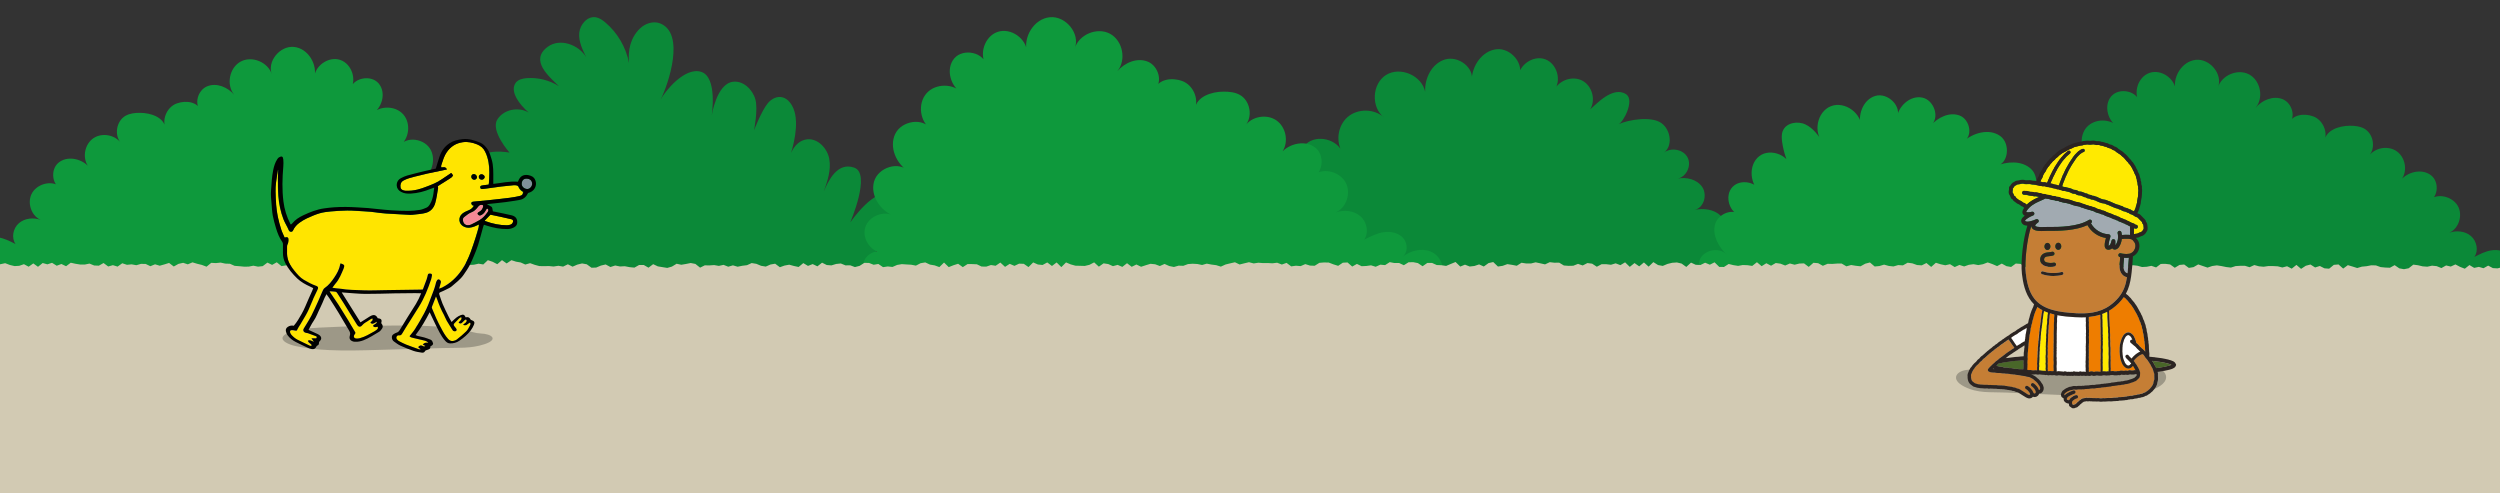 <?xml version="1.0" encoding="UTF-8"?>
<svg xmlns="http://www.w3.org/2000/svg" viewBox="0 0 1127.71 222.4">
  <rect x="0" y="0" width="1127.71" height="222.4" fill="#333333" stroke="none"/>
  <defs>
    <style>
      .cls-1 {
        fill: none;
      }

      .cls-2 {
        fill: #0e993c;
      }

      .cls-3 {
        fill: #ee7d00;
      }

      .cls-4 {
        isolation: isolate;
      }

      .cls-5 {
        fill: #c57e35;
      }

      .cls-6 {
        fill: #496729;
      }

      .cls-7 {
        fill: #0b8938;
      }

      .cls-8 {
        fill: #f48995;
      }

      .cls-9 {
        fill: #ffea00;
      }

      .cls-10 {
        fill: #7f8f99;
      }

      .cls-11 {
        fill: #fff;
      }

      .cls-12 {
        fill: #a1aab1;
      }

      .cls-13 {
        fill: #222221;
        mix-blend-mode: multiply;
        opacity: .3;
      }

      .cls-14 {
        fill: #ffe500;
      }

      .cls-15 {
        fill: #2b2422;
      }

      .cls-16 {
        fill: #d2cab3;
      }
    </style>
  </defs>
  <g class="cls-4">
    <g id="Layer_1">
      <path class="cls-7" d="M1147.09,130.48c1.83-3.58-.61-8.33-4.34-9.85s-8.14-.33-11.32,2.15c2.26-1.69,2.21-5.41.34-7.52-1.87-2.11-4.98-2.77-7.77-2.36s-5.36,1.72-7.87,3.01c2-2.84,1.13-7.12-1.49-9.4s-6.56-2.67-9.84-1.51c4.72-2.04,6.48-8.9,3.32-12.96s-9.97-5.02-13.11-.95c4.71-1.31,5.55-8.66,1.82-11.82-3.74-3.16-9.82-2.12-13.29,1.32,2.53-3.92,1.35-9.78-2.51-12.41s-9.74-1.6-12.47,2.19c3.2-3.58,2.1-10.04-2.11-12.36-1.94-1.07-4.22-1.29-6.43-1.29-4.89,0-10.89,2.01-11.49,6.87,1.6-4.24-.84-9.55-5.09-11.1s-9.57-.76-11.09,3.51c3.47-3.02,1.62-9.47-2.62-11.23-4.24-1.77-9.34.35-12.28,3.87,3.77-4.47,2.27-12.28-2.88-15.05s-12.49.32-14.12,5.94c2.41-5.93-3.56-13.18-9.93-12.54s-10.84,8.03-9.08,14.19c-.09-5.57-6.42-10.08-11.72-8.34-5.3,1.74-7.72,9.13-4.48,13.67-.84-5.49-9.3-7.29-12.9-3.06-3.6,4.23-1.51,11.55,3.44,14.07-3.58-4.16-10.89-4.21-14.53-.11-3.64,4.11-2.7,11.36,1.86,14.41-3.23-4.91-11.87-3.46-14.39,1.85-2.51,5.31.48,12.07,5.53,15.07-3.86-4.49-12.36-1.76-13.97,3.94s2.65,11.91,8.26,13.83c-4.19-2.55-10.49-.06-11.82,4.65-1.33,4.72,2.76,10.12,7.66,10.14-3.1-1.97-7.71.52-8.36,4.13-.65,3.61,2.09,7.28,5.59,8.38s7.42,0,10.39-2.16h202.1s6.21,12.16,13.01-1.17h-.02Z"/>
      <path class="cls-2" d="M-23.94,124.66c-1.83-3.58.61-8.33,4.34-9.85,3.72-1.52,8.14-.33,11.32,2.15-2.26-1.69-2.21-5.41-.34-7.52s4.98-2.77,7.77-2.36c2.79.41,5.36,1.72,7.87,3.01-2-2.84-1.13-7.12,1.49-9.4,2.62-2.28,6.56-2.67,9.84-1.51-4.72-2.04-6.48-8.9-3.32-12.96s9.97-5.02,13.11-.95c-4.71-1.31-5.55-8.66-1.82-11.82,3.74-3.16,9.82-2.12,13.29,1.32-2.53-3.92-1.35-9.78,2.51-12.41s9.74-1.6,12.47,2.19c-3.2-3.58-2.1-10.04,2.11-12.36,1.94-1.07,4.22-1.29,6.43-1.29,4.89,0,10.89,2.01,11.49,6.87-1.6-4.24.84-9.55,5.09-11.1s9.57-.76,11.09,3.51c-3.47-3.02-1.62-9.47,2.62-11.23,4.24-1.77,9.34.35,12.28,3.87-3.77-4.47-2.27-12.28,2.88-15.05s12.49.32,14.12,5.94c-2.41-5.93,3.56-13.18,9.93-12.54,6.37.64,10.84,8.03,9.08,14.19.09-5.57,6.42-10.08,11.72-8.34s7.72,9.13,4.48,13.67c.84-5.49,9.3-7.29,12.9-3.06s1.51,11.55-3.44,14.07c3.58-4.16,10.89-4.21,14.53-.11,3.64,4.11,2.7,11.36-1.86,14.41,3.23-4.91,11.87-3.46,14.39,1.85s-.48,12.07-5.53,15.07c3.86-4.49,12.36-1.76,13.97,3.94,1.61,5.7-2.65,11.91-8.26,13.83,4.19-2.55,10.49-.06,11.82,4.65,1.33,4.72-2.76,10.12-7.66,10.14,3.1-1.97,7.71.52,8.36,4.13s-2.09,7.28-5.59,8.38-7.42,0-10.39-2.16H-10.93s-6.21,12.16-13.01-1.17Z"/>
      <path class="cls-7" d="M777.46,117.86c2.33-3.06,2.33-7.99-1.26-9.34,3.41-2.51,3.05-8.21.02-11.17-3.03-2.96-7.76-3.53-11.91-2.68,4.21-.76,5.93-6.65,3.59-10.23-2.34-3.58-7.26-4.73-11.43-3.82,4.17-.57,6.74-5.95,4.74-9.66s-7.64-4.63-10.87-1.93c4.43-2.99,3.38-10.54-1.01-13.58s-14.46-1.62-19.31.62c2.22-.74,7.53-10.97,3.47-13.58-6.07-3.9-13.72,4.88-16.17,6.81,2.62-4.29.85-10.63-3.61-12.95-4.46-2.32-10.66-.12-12.67,4.48,3.53-4.49,1.31-12.19-4.07-14.12-5.38-1.92-11.98,2.63-12.09,8.34,3.23-5.8-3.22-13.58-9.82-12.84-6.6.74-11.24,7.67-11.21,14.31,1.29-6.04-6.03-11.45-11.96-9.71s-9.35,8.46-9.01,14.63c-1.47-7.38-11.27-11.61-17.65-7.62s-6.86,14.65-.86,19.2c-4.43-4.05-11.92-4.16-16.46-.24-4.55,3.92-5.54,11.34-2.18,16.32-2.31-6.28-11.51-8.62-16.54-4.2-5.02,4.41-3.89,13.85,2.04,16.94-2.92-3.29-9.05-1.18-10.57,2.95s.49,8.83,3.52,12.02c-2.49-4.98-11.37-2.56-12.34,2.92s4.06,10.62,9.53,11.68c-3.12-3.52-9.97-.64-10.34,4.05-.37,4.69,4.71,8.63,9.37,7.95h186.28s3.77,3.67,10.79-5.56h0Z"/>
      <path class="cls-2" d="M922.86,138.02c3-1.04,7.79-1.27,10.12-3.5,4.7-4.5-5.36-6.4-8.39-5.69,4.52-1.13,9.93-3.22,10.45-7.85.57-5.08-5.5-8.41-10.61-8.46,3.9,2.33,9.47-2.04,8.65-6.51s-6.7-6.84-10.72-4.72c2.97-2.07,6.31-5.04,5.51-8.57-.61-2.67-3.56-4.26-6.3-4.25s-5.71-.32-8.18.88c5.61-.7,6.87-9.45,2.68-13.24-4.2-3.79-10.8-3.33-16.02-1.15,5.99-.53,7.06-10.26,2.11-13.68s-12.01-1.41-16.55,2.53c4.5-2.11,3.07-9.82-1.55-11.65s-9.93.8-13.22,4.52c4.43-3.36,1.65-11.63-3.81-12.67s-10.81,3.93-11.5,9.45c2.77-5.26-3.93-11.9-9.62-10.18s-8.26,9.06-6.26,14.66c.42-6.73-7.45-12.48-13.73-10.04-6.28,2.44-8.21,11.99-3.35,16.68-2.2-3.3-4.58-6.75-8.16-8.44s-8.72-.77-10.22,2.9c-.64,1.57-.52,3.33-.29,5.01.63,4.45,2.04,8.79,4.15,12.76-.13-6.52-9.34-10.37-14.48-6.35-5.14,4.02-4.33,13.12,1.08,16.76-1.73-5.13-9.52-6.8-13.2-2.82-3.68,3.97-1.42,11.62,3.83,12.95-3.25-3.85-10.36-.96-11.65,3.91-1.29,4.87,1.54,9.95,5.13,13.48-3.48-3.55-10.55-1.93-12.14,2.78s3.06,10.28,7.98,9.56c-3.54-2.57-8.12,3.45-6.08,7.32s6.96,5.04,11.31,5.55h131.86s1.06,1.56,11.18-1.94h-.01Z"/>
      <path class="cls-7" d="M393.99,143.49l1.27,10.29h-220.33v-18.2c-4.56-2.76-5.93-9.64-2.77-13.93,3.16-4.29,14.12-1.5,14.12-1.5,0,0-6.28-8.74-2.81-12.34s11.67-2.64,13.57,1.98c-2.27-3.68-7.84-14.19-1-18.33,6.83-4.14,15.3,2.08,15.3,2.08-3.72-3.69-7.93-14.55.14-16.02,5.41-.98,10.95,5.54,14.87,8.07-.02-.01-11.07-7.16-10-13.11,1.07-5.95,13.51-3.65,13.51-3.65,0,0-8.71-9.72-5.52-14.92s11.5-6.17,15.8-1.84c-3.41-2.4-10.9-9.91-7.55-14.67,1.07-1.51,3.09-1.99,4.94-2.14,5.08-.4,10.28.89,14.59,3.61-4.39-4.32-13.39-11.66-5.01-17.79,5.45-3.98,13.86-1.02,17.35,4.75-1.72-3.45-3.5-7.12-3.17-10.96s3.67-7.69,7.47-7.08c1.6.26,2.99,1.24,4.23,2.28,5.55,4.66,9.42,11.28,10.76,18.4-.56-5.7.57-11.41,4.94-15.63,2.38-2.3,6.04-3.5,9.11-2.28,11.4,4.54,3.77,27.24.16,34.45,1.77-3.55,10.86-15,18.34-12.6s4.74,19.74,4.74,19.74c0,0,2.13-14.25,9.52-15.26,4.65-.64,8.91,3.42,10.18,7.94,1.28,4.52-.61,13.94-.61,13.94,0,0,3.28-8.57,6.17-12.15,1.38-1.7,3.46-2.99,5.65-2.87,3.76.22,6.09,4.26,6.77,7.96,1.41,7.64-1.63,16.99-4.07,24.19,1.1-5.5,3.45-12.01,8.97-12.99,4.97-.88,9.54,3.8,10.45,8.76s-.8,9.99-2.49,14.75c2.07-4.92,6.18-13.54,13.81-10.78s-1.87,24.7-1.87,24.7c0,0,11.63-16.96,18.45-12.02,6.82,4.93-7.29,27.08-12.36,32.86,4.81-5.49,13.79-8.87,19.23-4.02,4.51,4.02,3.81,11.68.13,16.47-3.67,4.79-9.43,7.43-14.95,9.88l-.03-.02h0Z"/>
      <path class="cls-2" d="M407.49,125.89c-3.35,2.43-7.78,3.68-11.73,2.44-3.95-1.24-7.04-5.38-6.31-9.46s5.94-6.89,9.44-4.67c-5.53-.01-10.14-6.12-8.64-11.44s8.62-8.12,13.34-5.25c-6.32-2.16-11.14-9.18-9.32-15.61s11.41-9.52,15.77-4.45c-5.7-3.38-9.08-11.02-6.24-17.01,2.84-5.99,12.59-7.62,16.24-2.08-5.15-3.44-6.21-11.63-2.1-16.27,4.1-4.64,12.36-4.57,16.4.12-5.58-2.84-7.94-11.1-3.88-15.88,4.06-4.77,13.61-2.74,14.56,3.45-3.65-5.12-.92-13.46,5.06-15.42s13.12,3.13,13.22,9.42c-1.99-6.95,3.06-15.29,10.25-16.01s13.93,7.46,11.21,14.15c1.84-6.34,10.12-9.82,15.94-6.7s7.51,11.93,3.25,16.98c3.33-3.98,9.07-6.37,13.86-4.37,4.79,1.99,6.87,9.27,2.96,12.68,1.71-4.82,7.71-5.71,12.51-3.96,4.8,1.76,7.55,7.75,5.74,12.53.68-5.48,7.45-7.76,12.97-7.75,2.5,0,5.08.25,7.26,1.46,4.74,2.61,5.99,9.91,2.38,13.95,3.08-4.28,9.72-5.45,14.07-2.48,4.36,2.97,5.69,9.58,2.83,14.01,3.92-3.88,10.79-5.05,15-1.49,4.21,3.56,3.26,11.86-2.05,13.34,3.54-4.6,11.23-3.51,14.79,1.07,3.57,4.58,1.58,12.32-3.75,14.63,3.7-1.3,8.14-.87,11.11,1.7s3.95,7.4,1.69,10.61c2.83-1.46,5.73-2.94,8.88-3.4s6.66.28,8.77,2.66,2.17,6.59-.38,8.49c3.58-2.79,8.57-4.14,12.77-2.42s6.61,6.91,4.9,11.11c-3.87,9.49-50.08,8.23-78.46,4.24s-164.32-2.92-164.32-2.92h.01Z"/>
      <g id="path">
        <polygon class="cls-16" points="1129.57 120.43 1128.71 120.51 1126.61 121.06 1124.5 120.94 1122.37 119.81 1120.28 120.99 1118.16 120.39 1116.06 120.84 1113.93 119.56 1111.84 121.21 1109.72 120.39 1107.6 119.27 1105.5 120.24 1103.39 119.74 1101.28 120.92 1099.17 120.06 1097.06 119.84 1094.95 120.3 1092.84 120.15 1090.73 119.65 1088.62 119.37 1086.51 121.01 1084.4 121.43 1082.29 121.05 1080.18 119.6 1078.07 120.77 1075.96 120.69 1073.85 120.48 1071.74 119.72 1069.63 119.67 1067.52 120.08 1065.41 120.28 1063.3 120.9 1061.19 120.23 1059.08 119.6 1056.97 121.16 1054.87 119.29 1052.76 119.47 1050.64 121.2 1048.53 121.04 1046.43 119.98 1044.31 120.65 1042.21 119.32 1040.1 119.88 1037.98 121.28 1035.88 119.49 1033.76 121.19 1031.66 120.1 1029.54 120.66 1027.44 120.13 1025.33 120.02 1023.22 120.01 1021.11 120.32 1019 120.13 1016.89 119.56 1014.77 120.53 1012.67 119.9 1010.56 119.9 1008.45 120.03 1006.33 120.7 1004.22 120.46 1002.12 120.03 1000.01 119.7 997.9 119.99 995.78 120.71 993.68 120 991.58 119.27 989.46 120.5 987.34 120.84 985.25 119.31 983.13 119.51 981.01 120.79 978.92 119.29 976.81 119.02 974.7 119.05 972.58 120.64 970.47 119.91 968.36 120.33 966.25 120.45 964.14 119.86 962.04 119.62 959.92 120.33 957.81 120.55 955.71 119.3 953.59 120.4 951.49 119.38 949.38 119.78 947.26 120.48 945.16 120.12 943.05 120.22 940.94 119.68 938.84 118.74 936.72 119.74 934.61 120.1 932.51 119.12 930.39 119.42 928.29 118.76 926.17 120.17 924.06 120.44 921.96 118.99 919.85 118.9 917.73 120.23 915.62 120.55 913.51 120.38 911.41 119.04 909.3 118.88 907.19 120.42 905.08 120.06 902.97 118.9 900.86 120.04 898.73 119.12 896.61 118.37 894.49 119.18 892.36 119.57 890.24 119.17 888.11 119.45 885.99 120.19 883.86 119.51 881.74 120.47 879.62 119.17 877.49 119.66 875.37 119.2 873.24 118.53 871.12 120.41 868.99 118.64 866.87 119.7 864.75 119.55 862.62 118.79 860.5 118.51 858.37 119.71 856.25 119.57 854.12 120.19 852 119.96 849.88 119.37 847.75 120.01 845.63 120.21 843.5 118.39 841.38 118.95 839.26 120.12 837.13 119.89 835.01 119.54 832.88 120.14 830.76 118.89 828.64 118.89 826.51 119.05 824.39 119 822.26 119.9 820.14 118.72 818.01 118.54 815.89 120.39 813.77 118.8 811.64 118.89 809.52 119.41 807.39 118.85 805.27 119.77 803.15 118.94 801.02 118.64 798.9 119.86 796.77 118.74 794.65 120.07 792.53 118.28 790.4 119.95 788.28 119.63 786.15 119.55 784.03 119.93 781.9 119.6 779.78 119.07 777.65 120.43 775.53 120.4 773.41 118.32 771.28 119.4 769.16 118.51 767.04 119.53 764.91 119.44 762.79 118.46 760.66 120.41 758.54 118.89 756.42 118.39 754.29 118.54 752.17 119.06 750.04 119.95 747.92 119.56 745.8 118.23 743.67 120.28 741.55 118.38 739.42 120.15 737.3 118.66 735.17 120.38 733.05 118.33 730.93 119.6 728.8 118.79 726.68 119.43 724.55 119.18 722.43 119.19 720.3 120.32 718.18 118.94 716.06 118.66 713.93 119.75 711.81 119.03 709.68 119.87 707.56 119.92 705.44 119.76 703.31 118.47 701.19 118.51 699.06 118.26 696.94 119.26 694.82 118.78 692.69 118.33 690.57 118.86 688.44 118.85 686.32 118.52 684.19 119.88 682.07 119.47 679.95 119.14 677.82 119.91 675.7 120.23 673.57 118.2 671.45 118.68 669.32 120.22 667.2 119.27 665.08 119.98 662.95 120.22 660.83 119.38 658.7 120.25 656.58 118.18 654.46 119.05 652.33 119.95 650.21 119.64 648.08 119.55 645.96 118.6 643.83 118.61 641.71 120.09 639.59 118.68 637.47 118.26 635.36 118.32 633.25 119.64 631.13 118.64 629.01 118.65 626.89 118.25 624.78 119.59 622.66 119.39 620.55 120.33 618.43 119.68 616.32 119.98 614.2 120.08 612.08 119.05 609.97 120.24 607.85 118.39 605.73 118.5 603.62 119.91 601.5 119.25 599.38 118.44 597.27 118.39 595.15 118.56 593.04 119.88 590.92 119.8 588.8 119.13 586.69 120.04 584.57 119.86 582.45 120.16 580.34 118.58 578.22 119.33 576.1 118.51 573.99 118.77 571.87 118.65 569.75 118.68 567.64 118.51 565.52 118.83 563.4 118.28 561.29 118.78 559.17 119.31 557.06 118.3 554.94 118.79 552.82 119.31 550.71 120.27 548.59 119.61 546.47 119.34 544.36 118.93 542.24 119.53 540.13 119.09 538.01 118.97 535.89 119.12 533.78 119.9 531.66 119.83 529.54 120.43 527.43 120 525.31 119.06 523.19 120 521.08 119.21 518.96 119 516.85 119.64 514.73 120.33 512.61 119.31 510.5 120.35 508.38 118.73 506.26 120.39 504.15 119.48 502.03 120.06 499.91 119.11 497.8 118.79 495.68 120.29 493.56 118.35 491.45 119.45 489.33 119.96 487.22 119.9 485.1 119.85 482.98 119.26 480.87 118.37 478.75 120.49 476.63 118.39 474.52 119.98 472.4 118.38 470.29 119.53 468.17 119.31 466.05 118.37 463.94 120.47 461.82 119.01 459.7 118.93 457.59 119.93 455.47 119.01 453.36 120.38 451.24 118.43 449.12 119.88 447.01 119.55 444.89 120.27 442.77 120.23 440.66 119.22 438.54 119.13 436.42 119.13 434.31 120.5 432.19 118.98 430.08 119.65 427.96 120.49 425.84 118.42 423.73 120.48 421.61 119.71 419.49 119.35 417.38 118.37 415.26 118.73 413.15 119.82 411.03 119.41 408.91 119.29 406.8 119.15 404.68 119.51 402.57 120.42 400.45 120.19 398.33 120.51 396.21 119.07 394.1 119.43 391.98 118.6 389.86 118.58 387.75 119.93 385.64 120.47 383.52 119.68 381.4 119.71 379.28 118.85 377.17 119.07 375.05 119.71 372.94 119.55 370.82 118.49 368.71 120.14 366.59 119.12 364.47 119.94 362.35 118.68 360.24 120.43 358.12 119.98 356.01 119.4 353.89 119.79 351.78 120.54 349.66 118.95 347.54 119.32 345.43 120.25 343.31 119.9 341.19 119.01 339.07 118.66 336.96 119.62 334.84 119.88 332.73 120.31 330.61 119.69 328.5 120.31 326.38 119.47 324.26 119.94 322.15 119.57 320.03 119.72 317.91 119.69 315.8 120.73 313.68 119.05 311.56 118.64 309.45 119.07 307.33 119.43 305.21 118.97 303.1 120.25 300.99 120.85 298.87 120.51 296.75 120.16 294.63 119.16 292.52 120.75 290.4 119.53 288.29 119.53 286.18 120.72 284.01 120.51 281.84 120.09 279.68 120.2 277.51 119.76 275.35 120.45 273.21 119.29 271.08 119.79 268.95 120.69 266.82 120.77 264.69 119.22 262.56 118.83 260.42 119.36 258.28 120.29 256.16 119.22 254 120.26 251.88 119.89 249.72 120.22 247.59 120.01 245.45 120.06 243.3 120.02 241.2 119.46 239.12 118.71 236.95 119.33 234.9 118.4 232.8 118.04 230.7 117.36 228.54 118.83 226.44 117.34 224.32 119.18 222.2 118.08 220.07 117.36 218 119.3 215.87 118.94 213.78 119.41 211.66 119.51 209.49 118.25 207.42 119.18 205.24 117.97 203.2 119.76 201.07 119.41 198.9 118.22 196.8 118.56 194.68 118.37 192.57 118.76 190.48 119.37 188.35 118.94 186.25 119.79 184.13 120.51 182.01 118.51 179.89 120.33 177.78 118.5 175.66 119.15 173.54 119.34 171.43 118.42 169.31 120.1 167.19 119.28 165.07 118.86 162.96 118.38 160.84 120.07 158.72 119.83 156.61 119.19 154.49 118.83 152.37 120.07 150.26 119.22 148.14 119.75 146.02 119.36 143.9 119.58 141.78 120.42 139.67 118.35 137.55 119.72 135.43 119.75 133.32 119.06 131.2 119.93 129.08 119.69 126.97 120.04 124.85 118.31 122.74 119.49 120.63 118.45 118.51 120.05 116.4 120.28 114.29 119.85 112.18 120.27 110.06 120.28 107.95 120.08 105.84 119.92 103.73 118.98 101.62 118.91 99.51 118.45 97.39 118.68 95.28 118.56 93.17 120.3 91.06 119.5 88.95 118.99 86.83 118.34 84.72 119.24 82.61 118.55 80.5 119.03 78.39 120.22 76.27 118.61 74.16 119.27 72.05 119.86 69.94 119.22 67.83 120.08 65.71 119.06 63.6 119.03 61.49 119.63 59.38 119.24 57.27 119.45 55.15 118.75 53.04 120.26 50.93 119.61 48.82 120.21 46.71 118.64 44.6 119.84 42.48 119.76 40.37 118.9 38.26 119.33 36.15 119.32 34.03 118.98 31.92 118.51 29.81 120.09 27.7 119.08 25.59 119.87 23.47 118.55 21.36 119.24 19.25 118.64 17.14 120.35 15.02 118.82 12.92 120.31 10.8 119.17 8.69 119.9 6.58 120.03 4.47 119.53 2.33 118.72 .2 119.18 -1.92 119.61 -4.06 119.8 -6.18 120.44 -8.31 120.28 -10.46 119.87 -12.61 119.76 -14.78 118.89 -16.89 119.67 -19 120.28 -21.11 121.25 -21.87 121.06 -21.87 227.22 1129.57 227.22 1129.57 120.43"/>
      </g>
    </g>
    <g id="option2">
      <path class="cls-13" d="M960.77,162.73c4.85.44,9.96,1.03,13.83,3.68,1.08.75,2.08,1.69,2.39,2.89.78,2.92-2.68,5.28-5.8,6.37-4.76,1.66-10.15,2.46-15.24,2.83-7.31.53-14.35.21-21.68-.12-9.77-.44-19.53-.87-29.3-1.3-7.2-.32-12.75.49-19-2.73-6.51-3.35-3.32-7.27,1.85-7.55,4.62-.25,7.03-5.06,31.46-5.56,8.58-.18,29.76.42,41.48,1.48"/>
      <path class="cls-13" d="M143.76,147.81c-4.85.28-9.96.66-13.83,2.36-1.08.48-2.08,1.09-2.39,1.85-.78,1.87,2.68,3.39,5.8,4.09,4.76,1.07,10.15,1.58,15.24,1.82,7.31.34,14.35.13,21.68-.08,9.77-.28,19.53-.56,29.3-.84,7.2-.21,12.75.31,19-1.75,6.51-2.15,3.32-4.66-1.85-4.84-4.62-.16-7.03-3.24-31.46-3.57-8.58-.11-29.76.27-41.48.95"/>
      <g>
        <path class="cls-1" d="M899.13,166.25l-.22.2.24.03h.54s.03.02.05.02l-.3-.09c-.08-.02-.16-.06-.23-.1l-.08-.05Z"/>
        <path class="cls-1" d="M913.15,156.78v-.5s.02-.07.02-.1l.05-.37s0,0,0,0l-.45.21-.39.3s-.03.02-.04.03l-.48.32s-.05.03-.08.05l-.48.25-.89.57-.39.34s-.1.08-.16.11l-.46.24-.41.31s-.05.03-.07.05l-.46.27-.92.65-.99.63-.86.62-.41.36s-.05.04-.07.06l-.45.31-.12.09.41-.06.62-.06,3.49-.45s.04,0,.06,0l.56-.02,1.15-.1.55-.07s.04,0,.05,0l1.27-.1.03-.41.02-1.14s0-.08.01-.12l.09-.55.05-.51v-.53c0-.06,0-.12.02-.17l.1-.49Z"/>
        <path class="cls-11" d="M940.92,151.67l.05-.51-.06-.51s0-.09,0-.14l.05-.54v-.54s0-.56,0-.56l-.04-.55s0-.05,0-.08l.02-.54-.04-.54v-.61s0-.61,0-.61l.04-.53-.07-.5s0-.07,0-.1l.02-1.16v-.59c-.66.03-1.3.05-1.94.05-.99,0-1.95-.03-2.89-.09-2.73-.15-5.47-.39-8.07-.9v.44s0,.08,0,.11l-.08.54-.04.52.02,1.11s0,.06,0,.09l-.11,1.09v.54s-.02.57-.02.57l.04.54s0,.05,0,.07l-.08,1.71v.55s0,.04,0,.05l-.04.53.03.53s0,.04,0,.06l-.02.55.02,1.13s0,.04,0,.06l-.04.53.03.53s0,.03,0,.05v.57s-.01.03-.01.05l-.05.53.02.53s0,.05,0,.08l-.04.5.07.5c0,.07,0,.14,0,.2l-.08.48.06.48c0,.06,0,.12,0,.18l-.07.5.05.5s0,.07,0,.1l-.04.58-.02,1.07.08.52c0,.06.01.12,0,.18l-.06.53.02.52.05.54s0,.04,0,.06v.57s-.02.6-.02.6c0,.02,0,.03,0,.05l-.06.54v.51s.04.54.04.54c0,.02,0,.04,0,.06v.57s.02.54.02.54c0,.03,0,.07,0,.1l-.03.28h.16s.46-.13.46-.13c.12-.03.24-.04.36-.03l.56.08,1.14.1s.06,0,.09.01l.35.07.37-.13c.17-.06.34-.06.51-.02l.52.14.43.05.5-.04c.05,0,.11,0,.16,0l.49.05.49-.05c.08,0,.15,0,.23,0l.34.05.36-.15c.18-.07.38-.08.57-.03l.45.13h.45s.07-.01.1-.01l.95.06.42-.15c.19-.07.4-.07.59,0l.38.13.37-.05s.09,0,.14,0h.59s.1,0,.15.02l.43.08.11-.02-.04-.98s0-.04,0-.06l.03-.52-.05-.52-.02-.62.05-1.17-.05-.53s0-.07,0-.1l.07-1.12-.03-1.14s0-.05,0-.08l.05-.53-.03-.53s0-.05,0-.08l.04-.58v-.54s-.03-.54-.03-.54v-.6s-.01-.03-.01-.05l.03-.53-.05-.53s0-.08,0-.12l.05-.55v-.55s0-.04,0-.06l.05-.54-.02-1.12v-.59s-.03-.54-.03-.54c0-.02,0-.03,0-.05v-.58s0-.04.01-.05Z"/>
        <path class="cls-6" d="M912.79,164.39l-.07-.49c0-.06-.01-.11,0-.17l.03-.58v-.54s.01-.09.02-.14l-1.04.07-.56.07-1.21.11s-.03,0-.05,0l-.56.02-1.13.12-2.31.32-1.14.13-.55.11-.58.09-1.12.27s-.04,0-.05.01l-.58.1s-.1.01-.15.01c-.03,0-.06,0-.09,0l-.41.3-.33.37s-.04.05-.07.07l-.27.24s.03,0,.04.02l.45.21.99.26,1.06.08c.1,0,.2.03.29.07l.46.2.37.07.49-.02s.04,0,.06,0h.58c.06.01.12.02.17.03l1.03.23.46-.03c.07,0,.15,0,.22.01l1.17.24s.05.01.07.02l.44.14h.38s.52-.08.52-.08c.15-.02.3,0,.43.04l.42.15h.43s.56-.01.56-.01c.02,0,.03,0,.05,0l.58.02c.07,0,.14.01.21.03l.18.05s0-.02,0-.02l.08-1.12v-.55s0-.04,0-.06l.03-.48Z"/>
        <path class="cls-3" d="M924.71,141.48s0,.05,0,.08l-.11.57-.06.51v.55s0,.05,0,.07l-.17,1.1v.55s-.09,1.19-.09,1.19c0,.02,0,.03,0,.04l-.11.57-.06.52v.55s-.02.6-.02.6c0,.02,0,.03,0,.05l-.08.55-.02.55.03.55s0,.07,0,.1l-.1.57-.05.51.04,1.14s0,.05,0,.08l-.08.52.04.53s0,.05,0,.08l-.06.58-.04.56v.55s-.07,1.15-.07,1.15l.07.54s0,.06,0,.1l-.06.58v.55s.03.55.03.55c0,.02,0,.03,0,.05l-.02.58v.56s0,.05,0,.07l-.09.55v.52s.06.55.06.55c0,.02,0,.05,0,.07l-.02.55.04.55s0,.03,0,.04l-.02.58s0,.03,0,.05l-.07.52.08.52s0,.03,0,.05l.02.58v.6s-.06.55-.06.55l.09.52s0,.09,0,.14l-.05.34s0,0,0,0l.33.16.32-.05s.08,0,.11,0h.58s.08,0,.12,0l.5.06.72-.05.02-.21-.02-.52v-.57s-.05-.54-.05-.54c0-.02,0-.05,0-.07v-.57s0-.04,0-.06l.06-.55.02-.55v-.51s-.06-.55-.06-.55l-.03-.61s0-.07,0-.1l.05-.49-.08-.49s0-.08,0-.12l.06-1.7-.05-.52c0-.05,0-.1,0-.15l.07-.48-.07-.49c0-.07,0-.13,0-.2l.08-.47-.07-.47s0-.1,0-.14l.04-.54-.02-.54s0-.06,0-.09l.05-.55v-.53s-.02-.55-.02-.55c0-.03,0-.06,0-.09l.04-.54-.02-1.1s0-.03,0-.05l.02-.54-.03-.54s0-.06,0-.08l.04-.54v-.55s0-.03,0-.05l.08-1.66-.04-.54s0-.05,0-.08l.02-.57v-.54s0-.04,0-.06l.11-1.12-.02-1.11s0-.04,0-.06l.04-.57s0-.04,0-.05l.08-.51v-.52s0-.1,0-.14v-.03c-.66-.16-1.31-.34-1.95-.54v.17Z"/>
        <path class="cls-3" d="M919.81,150.04s0-.04,0-.06l.17-1.14v-.54s.02-.07.03-.1l.14-.52.03-.53s0-.04,0-.06l.11-.54.04-.55s0-.03,0-.05l.1-.57.07-.53v-.56s.02-.06.02-.09l.13-.54.05-.55.23-1.74s0-.04.01-.06l.15-.52.06-.54.07-.33c-.8-.42-1.55-.89-2.27-1.43l-.04.14-.21.58s-.03.06-.04.09l-.24.48-.2.5s-.01.03-.02.05l-.22.47-.16.5-.21.58-.16.52-.14.52-.12.53s-.01.05-.02.07l-.34,1.07-.2,1.06s-.01.08-.03.11l-.32,1.02-.04.48c0,.08-.02.16-.05.23l-.17.48-.08.43-.02.52s0,.09-.01.13l-.22,1.15-.24,1.07-.02.5s0,.08-.01.11l-.09.52-.02.53c0,.07-.02.15-.04.22l-.13.43v.44s0,.07,0,.11l-.07.57s0,.04,0,.06l-.09.48v.49c.01.05,0,.1,0,.15l-.08.52-.02.52c0,.05,0,.1-.02.15l-.1.48v.49s0,.06,0,.09l-.06.57s0,.03,0,.05l-.08.51-.02,1.09s0,.03,0,.05l-.04.54.02,1.1c0,.06,0,.12-.01.18l-.09.51v.51s-.04.53-.04.53l.07.49c0,.06.01.12,0,.18l-.04.54v.55s0,.04,0,.06l-.07,1.06.03.22h.04c.09,0,.18,0,.26.02l.4.1.41-.06c.11-.02.21-.01.32,0l1.05.21h.42s.51-.09.51-.09c.08-.01.15-.02.23-.01l.58.05s.09.01.13.02h.05s0-.2,0-.2l-.02-.55v-.6s.01-.04.01-.05l.08-.54-.03-.54-.06-.56s0-.08,0-.12l.09-.54v-.54s-.01-.04,0-.06l.06-.55v-.56s.04-.59.04-.59l-.02-.56s0-.04,0-.05l.08-1.12-.03-.56s0-.07,0-.11l.1-.55.02-.55-.03-.55s0-.05,0-.07l.07-.58.11-.57v-.54s0-.04,0-.07l.08-.54-.02-.55s0-.08.01-.12l.13-.54.09-1.13v-.56s.14-1.2.14-1.2v-.54Z"/>
        <path class="cls-9" d="M923.64,143.16v-.54s0-.04,0-.06l.07-.57.11-.56v-.4c-.6-.22-1.19-.46-1.77-.73v.06s-.07.54-.07.54c0,.03,0,.05-.01.07l-.15.53-.28,2.26s0,.04,0,.06l-.12.52v.54s-.01.03-.01.05l-.07.58-.1.57-.04.56s0,.04,0,.06l-.11.54-.03.55s0,.06-.01.09l-.14.52-.02.53-.17,1.18v.55s-.14,1.19-.14,1.19v.55s-.11,1.19-.11,1.19c0,.02,0,.04,0,.06l-.12.52.02.53s0,.06,0,.09l-.08.55v.55s0,.06,0,.09l-.11.58-.06.51.03.55-.02.62s0,.04,0,.06l-.1.53.03.53s0,.03,0,.05l-.08,1.15.02.56s0,.03,0,.05l-.04.58v.55s0,.03,0,.05l-.06.55v.55s.01.06,0,.08l-.09.52.05.52.03.6s0,.06,0,.09l-.08.55v.55s.01.56.01.56v.17s.07,0,.11,0l.58.06.59.09.5.05h.53c.09-.02.18,0,.26.02l.32.09.09-.03.06-.42-.09-.51s0-.08,0-.12l.06-.58v-.55s0-.53,0-.53l-.08-.55s0-.08,0-.12l.08-.55v-.53s-.03-.56-.03-.56c0-.02,0-.03,0-.05l.02-.55-.06-.55s0-.04,0-.06v-.58s0-.04.01-.07l.09-.55v-.55l.02-.58-.03-.56v-.61s.06-.57.06-.57l-.07-.54s0-.06,0-.09l.05-.58.02-.56v-.56s.04-.61.04-.61l.06-.55-.04-.54s0-.07,0-.1l.08-.54-.04-1.11s0-.04,0-.06l.05-.58.1-.56-.02-.53.02-.61s0-.03,0-.05l.08-.55.02-.55v-.55s0-.04,0-.06l.07-.58.11-.58.08-1.12v-.55s0-.04,0-.06l.17-1.12Z"/>
        <path class="cls-5" d="M915.32,170.13l-1.03-.16s-.07-.01-.11-.03l-.5-.16-.51-.1-1.06-.14s-.04,0-.06,0l-1.08-.23-.52-.05-1.14-.15s-.08-.01-.11-.02l-.46-.13h-.47s-.07-.02-.1-.02l-.52-.08-.53-.02s-.08,0-.12-.02l-.54-.11-1.06-.13h-.53c-.06.01-.12,0-.18,0l-.49-.1h-.5s-.06,0-.09,0l-.57-.06s-.04,0-.06,0l-.52-.1-.5-.03h-.55s-.05,0-.08,0l-.58-.05s-.03,0-.05,0l-1.09-.17h-.53s-.05-.01-.07-.02l-.57-.06s-.04,0-.05,0l-.57-.1c-.05,0-.11-.03-.16-.05l-.49-.2c-.23-.1-.41-.3-.46-.55-.06-.25,0-.5.17-.69l.73-.86s.05-.06.08-.08l.41-.36.37-.39.44-.42s.02-.02.04-.03l.82-.71.35-.4s.07-.07.11-.1l.91-.67.81-.72s.07-.06.11-.09l.44-.28.4-.33s.04-.03.06-.04l.45-.31.42-.34s.03-.02.04-.03l.43-.3.4-.35s.03-.03.05-.04l.95-.68,1.44-.95.45-.33s.04-.03.06-.04l.46-.27.43-.32s.07-.05.11-.07h0s-.14-.18-.14-.18c0-.01-.02-.02-.03-.04l-1.4-2-.34-.53-.69-.94-.05-.06-.32.24s-.04.03-.07.05l-.43.26-.38.34c-.05.05-.11.08-.17.11l-.43.22-.35.32s-.06.05-.09.07l-1.38.92-.39.36s-.03.03-.05.04l-.45.36s-.07.05-.11.07l-.41.22-.33.33c-.05.05-.11.1-.17.13l-.43.24-.81.73s-.04.04-.07.05l-.45.32-.43.34-.4.36s-.04.03-.06.04l-.42.31-.38.36s-.03.03-.04.04l-.42.35-.39.38s-.03.03-.05.04l-.42.35-.4.38s-.07.06-.11.09l-.43.28-.32.3-.31.41s-.08.09-.12.13l-.44.37-.41.31-.29.38s-.02.03-.04.05l-.38.43s-.04.04-.06.06l-.83.74-.72.84-.31.48s-.05.07-.08.11l-.34.37-.22.45s-.02.04-.03.06l-.27.45-.17.5s-.02.05-.03.08l-.22.49-.09.41.04.5s0,.03,0,.05v.55s.08.5.08.5l.12.48.2.41.24.3.34.28.43.31.34.27.38.1,1.03.33.47.05s.04,0,.06,0l.5.09,1.05.05s.03,0,.05,0l.53.06.51.02.54-.02s.04,0,.05,0h.57s.1.02.14.03l.42.09.43-.07c.07-.01.14-.02.21,0l.54.05h.54s.04.01.06.01l.52.05.53-.02s.03,0,.05,0l.57.02s.08,0,.11.01l.51.09h.51s.03.01.05.02l.52.05.53-.02s.09,0,.14,0l.5.08h.51c.07,0,.14,0,.2.02l.49.13.5.04s.08,0,.13.02l.5.12.52.05s.06,0,.08.01l.52.1.53.05c.08,0,.16.03.24.06l.42.18.46.04s.1.01.15.03l.55.16c.05.02.1.04.15.06l.4.21.45.07c.07.01.14.03.2.06l.49.22c.06.02.13.05.19.08l3.42,2.16.36.18.3.1h.22s.18-.06.18-.06l.07-.06.05-.16-.07-.31-.19-.4-.26-.36-.31-.38-.32-.34-.36-.29-.43-.28c-.36-.24-.46-.73-.21-1.09.24-.36.73-.46,1.09-.21l.45.3s.04.03.05.04l.43.34s.05.05.08.07l.38.4s.02.03.03.04l.35.42s.02.03.03.04l.32.45s.05.08.07.12l.25.55s.02.06.03.09l.28.37.23.11.25-.03.24-.17.1-.18.03-.27-.06-.35-.13-.38-.21-.38-.29-.43-.37-.41-.36-.36-.44-.34c-.34-.26-.41-.75-.15-1.1s.75-.41,1.1-.15l.49.37s.06.04.08.07l.43.43.44.48s.05.06.07.09l.34.51s.03.04.04.06l.25.47s.04.08.05.12l.12.34.06.03h.15s.13-.07.13-.07l.14-.21.1-.31.02-.3-.26-.8-.59-.85-.29-.47-.69-.75-.42-.32s-.05-.04-.07-.06l-.4-.38-.38-.3-1.46-.78-.41-.17Z"/>
        <path class="cls-9" d="M921.05,82.1l.51.13.54-.05c.09,0,.18,0,.27.02l.66.15s.06.02.1.03l.27.09.16-.31.49-1.21s.01-.03.02-.05l.28-.57.23-.59s.01-.03.02-.04l.28-.6s.01-.03.02-.04l.31-.57.27-.58.6-1.2s.02-.04.04-.07l.33-.53.27-.57s.03-.06.05-.09l1.45-2.26.4-.56.34-.53s.04-.05.06-.08l.43-.51.39-.5s.04-.05.06-.07l.44-.45.4-.49s.02-.03.04-.04l.46-.49s.04-.04.06-.06l1-.86.49-.44c.3-.27.76-.25,1.03.05.27.3.25.76-.05,1.03l-1,.9-.49.42-.41.43-.4.5s-.03.04-.05.05l-.44.45-.38.49-.42.5-.34.52-.77,1.11-1.03,1.64-.26.56s-.02.05-.04.07l-.33.54-.86,1.76s-.01.03-.02.04l-.31.57-.26.56-.23.6s-.02.04-.03.06l-.29.57-.49,1.21s0,0,0,0l.09.02.64.09c.07,0,.14.03.2.05l.56.22.59.12.64.11c.07.01.15.03.21.06l.45.2h.5s.39-1.26.39-1.26c0-.02.01-.03.02-.05l.24-.62.27-.64.7-1.84s.02-.06.04-.09l.31-.6.28-.58.25-.59.61-1.24,1.35-2.38.35-.58.75-1.13s.02-.03.03-.04l.37-.51.32-.54s.04-.06.06-.09l.83-1.05s.03-.04.05-.05l.94-.96.5-.47s.06-.05.09-.07l1.1-.75s.1-.06.16-.08l.63-.24c.38-.14.8.05.94.43.14.38-.05.8-.43.94l-.54.2-.98.67-.9.87-.43.44-.77.98-.31.53s-.03.04-.04.06l-.38.52-1.07,1.66-.34.57-.97,1.74-.57,1.17-.24.58-.3.63-.3.58-.21.59-1,2.48-.38,1.22h.06c.08.02.15.04.22.08l.47.21.52.03c.05,0,.11.01.16.02l1.31.34.63.13s.08.02.11.03l.64.22s.07.03.11.04l.59.29.46.19.54.03c.06,0,.12.01.18.03l.66.17c.1.03.19.07.28.13l.45.31.42.1.62.04c.07,0,.15.02.22.04l.64.21s.03.01.05.02l.63.24s.05.02.08.03l.47.24.53.06c.15.02.29.07.42.16l.43.3,1.16.26c.08.02.16.05.24.09l.41.23.49.02c.11,0,.22.03.32.07l.57.24.59.16c.06.02.13.04.19.07l.57.31,1.17.5.55.19.57.13.64.09c.05,0,.11.02.16.04l.63.21s.05.02.08.03l.56.25.59.18s.07.02.1.04l2.44,1.08.57.22.59.18.63.16c.07.02.13.04.19.08l.48.25.54.1c.12.02.24.07.34.14l.5.35.45.21.57.13s.04,0,.06.02l.65.19c.07.02.14.05.2.09l.46.27.53.12c.14.03.27.1.38.19l.39.33.47.14s.08.03.11.04l.33.15.3-.42.2-.52s.02-.04.02-.06l.24-.51.12-.56s.01-.06.02-.09l.2-.6.32-1.19.04-.57s0-.06.01-.09l.22-1.3.14-.63.1-1.23v-.62s0-.08,0-.12l.07-.61v-.55s-.09-.6-.09-.6c0-.06-.01-.12,0-.18l.03-.52-.14-.51s-.01-.05-.02-.07l-.13-.65c0-.05-.02-.1-.02-.16v-.5s-.21-.46-.21-.46c-.05-.1-.07-.21-.07-.33l-.02-.55-.17-.51s-.01-.04-.02-.06l-.31-1.21-.57-1.09c-.03-.05-.05-.11-.07-.17l-.15-.52-.29-.46s-.04-.06-.05-.09l-.54-1.17-.33-.5-.34-.57-.33-.45-.43-.43c-.05-.05-.09-.11-.13-.17l-.28-.46-.4-.37s-.06-.05-.08-.08l-1.26-1.48-.41-.39-.49-.38s-.05-.05-.08-.07l-.45-.45-.42-.35-.51-.29s-.07-.05-.11-.07l-.48-.37-.52-.3c-.07-.04-.13-.08-.18-.14l-.41-.4-.4-.24-.55-.18c-.08-.03-.16-.07-.24-.12l-.5-.35-.44-.23-.55-.13s-.06-.02-.09-.03l-.63-.22c-.06-.02-.12-.05-.18-.08l-.41-.26-.48-.06c-.07,0-.14-.03-.21-.05l-.6-.23-.54-.16-.59-.07c-.07,0-.14-.03-.21-.05l-.53-.2-.47-.06-.6.05c-.09,0-.18,0-.27-.02l-1.19-.25-.54.03-.64.07s-.06,0-.08,0h-.67s-.09.01-.14,0l-.6-.08-.54.02-.62.1s-.05,0-.07,0l-.54.04-.51.2c-.08.03-.17.05-.26.06l-.61.04-.59.13-1.26.32-.65.14-.52.17-.53.29s-.04.02-.05.03l-.61.28s-.05.02-.08.03l-.58.2-.53.26-.57.31-.54.33s-.04.02-.06.03l-1.71.89-.47.36s-.03.02-.04.03l-.53.36-.46.37-.44.45s-.02.02-.04.04l-.5.45s-.07.05-.1.08l-.43.29-.31.42s-.08.09-.12.13l-.5.45s-.03.02-.04.03l-.43.34-.32.45s-.06.08-.09.11l-.44.44-.36.46-.35.53c-.04.06-.09.12-.14.17l-.39.36-.25.46s-.05.09-.09.13l-.33.41-.18.51c-.02.06-.05.12-.08.17l-.35.55s-.02.04-.04.06l-.37.5-.29.48-.23.5-.17.58s-.02.07-.04.11l-.27.6s-.05.1-.08.14l-.32.46-.17.48-.13.49.49.04s.1.01.15.03Z"/>
        <path class="cls-11" d="M908.87,154.91l.69.95.2.24.74-.48s.05-.03.07-.04l.47-.24.42-.28.44-.33s.09-.06.14-.09l.46-.22.41-.28c.15-.1.32-.14.49-.13v-.03s0-.53,0-.53c0-.09.01-.18.04-.27l.14-.45.02-.47s0-.07.01-.1l.09-.51.02-.52c0-.05,0-.1.02-.15l.45-2.18.02-.52s0-.08.01-.13l.05-.27-.43.23-.42.31s-.09.06-.15.08l-.48.21-.9.57-.48.32s-.04.02-.06.03l-.46.25-.4.29-.42.35s-.06.04-.09.06l-.49.3s-.07.04-.1.05l-.45.2-.39.29s-.05.03-.07.05l-.47.27-.4.29-.4.36s-.03.02-.04.03l.7.95,1.02,1.54Z"/>
        <path class="cls-12" d="M958.12,116.28c0,.66-.07,1.3-.14,1.93-.03.27-.06.54-.08.81-.08.92-.12,2.1.34,3.04.26.54.79,1.06,1.39,1.21.02-.03.05-.05.08-.08.02-.2.05-.4.07-.6.17-1.51.36-3.79.53-6.33-.35.05-.71.08-1.11.08-.34,0-.7-.02-1.08-.06Z"/>
        <path class="cls-12" d="M918.37,98.92c.43-.21.94-.05,1.17.37.23.42.08.94-.32,1.18-.61.37-1.27,1.06-1.17,1.36.12.35.99.74,4.47.58.38-.02.72-.03.96-.03,5.76.1,13.98-.13,18.79-3.18.41-.26.96-.14,1.22.27.26.41.14.96-.28,1.22,0,0-.02.01-.03.02,1.54,2.88,4.7,4.86,7.96,4.96.27,0,.53.14.69.37.16.22.21.51.13.77-.38,1.24-.77,2.52-.82,3.78,0,.16,0,.25,0,.31.06-.01.16-.04.24-.1.59-.4.84-1.29,1.07-2.23.1-.44.52-.73.96-.68.44.05.78.42.78.87v1.85c.07-.05.12-.11.16-.18.98-1.51,1.3-3.45.86-5.19-.12-.47.16-.95.64-1.08.47-.12.95.16,1.08.64.1.4.16.81.2,1.22.88-.1,2.01-.13,3.16-.08.17,0,.34.03.51.06.04-1.52.05-2.85.02-3.87l-.1-.04s-.08-.03-.12-.05l-.6-.31s-.03-.01-.04-.02l-.51-.3-.56-.2c-.06-.02-.12-.05-.17-.08l-.47-.3-.53-.16s-.08-.03-.12-.05l-.56-.27-1.23-.45c-.07-.03-.14-.06-.2-.11l-.44-.31-.51-.14c-.07-.02-.14-.05-.2-.08l-.47-.27-.53-.12c-.06-.01-.13-.04-.19-.06l-1.19-.56-.57-.23-.61-.19s-.04-.01-.06-.02l-.62-.25-.59-.21c-.06-.02-.11-.04-.16-.08l-.52-.31-.48-.19-.59-.12c-.07-.01-.14-.04-.21-.07l-.54-.26-.58-.17-.62-.15s-.08-.02-.11-.04l-.62-.24s-.07-.03-.11-.05l-.54-.3-.5-.2-.59-.13c-.05-.01-.1-.03-.15-.05l-.53-.22-.57-.09c-.06,0-.12-.03-.18-.05l-.58-.22-.6-.15s-.05-.01-.07-.02l-.63-.22s-.04-.01-.06-.02l-.54-.23-.57-.12c-.07-.02-.15-.04-.21-.07l-.54-.27-.57-.16-.57-.14-.63-.09s-.06-.01-.1-.02l-.65-.17-.68-.21-.66-.23-.62-.24-.61-.17-.62-.15-.61-.17-.6-.06s-.06,0-.09-.01l-.66-.13s-.07-.02-.11-.03l-.58-.19-.6-.1c-.09-.02-.18-.05-.26-.09l-.49-.26-.46-.08-.62-.02c-.12,0-.24-.03-.35-.08l-.47-.22-.51-.03-.71-.08c-.08,0-.15-.03-.22-.05l-.58-.23-.54-.14-.61-.07-.7-.1s-.07-.02-.1-.03c-.43.19-.86.39-1.28.59-.61.29-1.19.56-1.77.8-1.49.64-4.19,2.05-5.51,4.35-.08.14-.11.26-.12.33.36.2,1.55.15,2.57-.12.46-.12.92.14,1.07.59.14.45-.09.93-.53,1.09-1.25.47-3.2,1.51-3.63,2.34-.05.09.07.19.14.24.87.59,3.35-.16,4.76-.85Z"/>
        <path class="cls-9" d="M913.98,92.19l.27.13c1.57-1.52,3.48-2.49,4.69-3.01.31-.13.62-.27.94-.42l-.33-.04s-.08-.01-.11-.02l-.63-.15-.52-.1-.57.04c-.12,0-.23,0-.35-.04l-.55-.18-.57-.05-.64-.03c-.06,0-.12-.01-.17-.03l-1.21-.31-.57-.02s-.03,0-.05,0l-.67-.06c-.49-.04-.85-.47-.8-.96s.48-.85.96-.8l.64.06.65.02c.07,0,.13.01.2.03l1.21.31.58.03.7.06c.07,0,.14.02.2.04l.48.16.51-.04c.08,0,.15,0,.23.01l.66.12s.03,0,.05.01l.6.15.61.07c.08,0,.16.03.23.06l.55.22.51.09.62.03c.1,0,.2.03.29.06l.54.22.56.08.63.07s.08.01.12.02l.65.16s.07.02.1.03l.53.2.56.06.63.04c.11,0,.22.04.32.08l.46.22.5.02s.08,0,.12.01l.66.12c.09.02.18.05.26.09l.49.26.52.09s.09.02.13.03l.59.19.56.11.63.06c.05,0,.11.02.16.03l.65.18.61.15.68.19s.05.02.08.03l1.24.45.61.19.56.15.62.09s.06,0,.08.02l.65.16.68.2c.05.02.1.03.15.06l.51.25.55.12c.06.01.11.03.16.05l.59.25.57.2.61.16s.07.02.1.03l.54.21.58.09c.07.01.13.03.2.06l.55.23.58.13s.09.02.14.04l.62.25s.07.03.1.05l.54.3.52.2.6.15.68.2s.09.03.13.05l.51.24.56.11c.05.01.1.03.15.04l.62.25s.09.04.13.06l.51.3.55.19.63.25.61.19s.04.01.06.02l.62.25s.03.01.04.02l1.13.53.57.13c.09.02.17.05.25.1l.49.28.55.15c.1.03.19.07.27.13l.47.33,1.14.42s.06.02.09.04l.54.26.58.18c.07.02.14.05.21.1l.49.31.54.19c.05.02.1.04.15.07l.56.33.52.27,1.23.44c.09.03.18.08.25.14l.38.31.47.11c.48.11.77.59.66,1.06-.1.41-.46.68-.86.68-.07,0-.13,0-.2-.02l-.67-.16s0,0,0,0c0,.77,0,1.65-.03,2.61l.27.02.51-.13s.08-.02.13-.02l.52-.05.46-.2.56-.28s.1-.04.15-.06l.52-.15.37-.24.35-.34.3-.45.22-.41.04-.4-.11-1.17-.09-.39-.29-.37c-.08-.1-.13-.21-.16-.33l-.11-.44-.27-.3-.45-.43-1.27-1.31-.42-.19-.59-.21c-.08-.03-.15-.07-.22-.12l-.49-.36-.5-.28-.51-.23-.59-.18c-.12-.04-.23-.1-.32-.18l-.36-.31-.45-.1c-.09-.02-.18-.06-.26-.1l-.48-.29-.51-.15-.63-.14c-.06-.01-.12-.03-.18-.06l-.61-.28s-.09-.05-.13-.07l-.41-.28-.49-.09c-.09-.02-.17-.05-.25-.09l-.5-.27-.55-.14s-.03,0-.04-.01l-.64-.2s-.04-.01-.06-.02l-.62-.24s-.03-.01-.04-.02l-.61-.28-.59-.24s-.03-.01-.05-.02l-1.15-.53-.59-.18s-.07-.02-.11-.04l-.57-.26-.51-.17-.59-.08s-.04,0-.07-.01l-.66-.14s-.07-.02-.1-.03l-.63-.22s-.04-.01-.06-.02l-1.24-.53s-.05-.02-.07-.03l-.51-.28-.56-.15s-.08-.02-.12-.04l-.47-.2-.54-.02c-.14,0-.28-.04-.4-.11l-.49-.27-1.19-.26c-.12-.03-.23-.07-.32-.14l-.39-.28-.46-.05c-.11-.01-.21-.04-.3-.09l-.57-.29-.57-.22-.51-.17-.58-.04c-.05,0-.11-.01-.16-.02l-.66-.16c-.1-.03-.2-.07-.29-.13l-.45-.31-.42-.11-.61-.03c-.1,0-.21-.03-.3-.07l-.63-.27s-.03-.01-.05-.02l-.56-.28-.53-.18-.61-.12s-.04,0-.06-.01l-1.2-.31-.61-.03c-.11,0-.22-.03-.32-.08l-.52-.23-.55-.09c-.09-.01-.17-.04-.25-.08l-.42-.21h-.48c-.13,0-.26-.02-.37-.07l-.53-.23-.56-.09-.69-.14c-.05-.01-.1-.03-.15-.04l-.54-.21-.57-.08s-.05,0-.07-.01l-.6-.13-.62-.05c-.07,0-.15-.02-.22-.05l-.6-.21-.48-.11-.56.05c-.1,0-.21,0-.31-.03l-.58-.15-.6-.05s-.09-.01-.13-.02l-.66-.16-.63-.13-1.25-.19-.63-.04s-.1,0-.15-.02l-.63-.14-.56-.08-1.29.04s-.03,0-.05,0l-.66-.02c-.06,0-.12-.01-.18-.03l-.56-.14h-.51s-.54.05-.54.05l-.59.15s-.06.01-.09.02l-1.1.17-.37.27s-.1.06-.15.09l-.45.21-.28.3-.3.48c-.03.05-.07.1-.11.14l-.23.25v.32s0,.07,0,.11l-.15,1.15.05.32.26.38c.04.05.07.11.09.17l.39.9.35.2c.15.08.26.21.34.35l.23.43,1.3.97.58.24c.05.02.1.05.14.08l.61.39s.05.03.07.05l.45.36.55.19c.12.04.23.11.33.2l.43.42Z"/>
        <path class="cls-3" d="M947.56,157.11v-.59s.04-.61.04-.61l.06-.57-.03-.55s0-.03,0-.05l.03-.54-.09-.54s0-.09,0-.14l.09-.54-.02-.54-.07-.55s0-.07,0-.1l.06-.52-.08-.52s0-.06,0-.09l.03-1.16-.03-1.73-.05-.55s0-.04,0-.06l.02-.59-.03-.54.03-.63-.03-.54v-.58s-.08-.55-.08-.55c0-.02,0-.05,0-.07v-.58s.05-.55.05-.55l-.1-.52s0-.04,0-.06c-1.71.55-3.44.86-5.14,1.02v.69s0,1.12,0,1.12l.08.52s0,.1,0,.14l-.04.58-.02.55v.54s.05.54.05.54c0,.03,0,.05,0,.08l-.02.54.04.54s0,.03,0,.05v.57s0,.56,0,.56c0,.03,0,.05,0,.08l-.05.51.06.51s0,.09,0,.14l-.05.55v.53s.02.55.02.55l.02,1.75s0,.05,0,.08l-.05.55v.55s0,.04,0,.05l-.05.52.05.52s0,.07,0,.1l-.03.55.04,1.11v.62s-.04.57-.04.57l.03.54s0,.07,0,.1l-.05.54.03,1.1s0,.05,0,.07l-.07,1.11.05.53s0,.07,0,.1l-.05,1.13.02.54.06.53s0,.07,0,.11l-.04.55.04.99.19.02.39-.16c.1-.04.21-.06.32-.06h.59c.11,0,.22.02.32.06l.39.15.32-.03.52-.13c.08-.02.15-.03.23-.03h.58s.06.02.09.02l.59.07.49.04h.28s.01-.65.01-.65l.04-.6v-.55s-.05-1.74-.05-1.74c0-.02,0-.04,0-.06l.06-.54-.06-.54s0-.03,0-.05v-.58s.07-1.19.07-1.19l-.03-.54v-.62s0-.57,0-.57c0-.02,0-.04,0-.06l.06-.59.04-1.1-.09-.54s0-.05,0-.08Z"/>
        <path class="cls-5" d="M958.14,130.04c.65-1.62,1.04-3.32,1.31-5.01-1.15-.19-2.23-1.01-2.81-2.21-.64-1.33-.61-2.81-.51-3.96.02-.28.06-.56.09-.84.08-.7.14-1.37.13-2.02-.44-.13-.54-.27-.64-.39-.14-.19-.2-.44-.16-.68.09-.48.55-.8,1.02-.72.08.01.15.04.22.07.2.05.72.15.86.17,1.16.16,1.96.16,2.61.02,1.02-.03,2.2-.94,2.53-1.82.45-.79.61-1.75.36-2.61-.13-.45-.37-.86-.69-1.21,0,0,0,.01,0,.02-.25-.43-.62-.78-1.1-.94-.04-.01-.08-.03-.11-.04-.2-.06-.37-.09-.51-.08,0,0,0,0,0,0-.18-.04-.35-.07-.53-.08-1.61-.07-2.67.04-3.05.09-.01,0-.02,0-.04,0-.15,1.28-.57,2.52-1.27,3.6-.33.51-1,1.12-1.79,1.17-.47.03-.9-.15-1.21-.51-.03-.03-.06-.07-.08-.1-.12.11-.24.21-.38.3-.37.25-.83.4-1.29.4s-.87-.14-1.21-.49c-.56-.57-.53-1.36-.51-1.66.04-1.11.29-2.16.58-3.18-3.46-.49-6.68-2.71-8.34-5.79-5.24,2.48-12.76,2.68-18.18,2.59-.21,0-.5.01-.85.03-.52.02-1.1.05-1.7.05-1.93,0-4-.28-4.52-1.83-.05-.14-.08-.28-.09-.41-1.89,5.47-3.11,15.98-2.48,21.31.43,3.62,1.27,8.2,3.95,11.55,3.99,4.98,11.2,6.03,18.4,6.42,4.96.27,10.7.06,15.66-3.52,2.98-2.15,5.17-4.82,6.34-7.71ZM928.46,109.49c.75,0,1.36.72,1.36,1.62s-.61,1.62-1.36,1.62-1.36-.72-1.36-1.62.61-1.62,1.36-1.62ZM923.56,109.56c.75,0,1.36.72,1.36,1.62s-.61,1.62-1.36,1.62-1.36-.72-1.36-1.62.61-1.62,1.36-1.62ZM921.41,114.66c.86-.69,1.9-.79,2.82-.87.5-.05.97-.09,1.37-.22.46-.15.96.11,1.11.58s-.11.96-.58,1.11c-.58.18-1.17.24-1.73.29-.77.07-1.44.14-1.88.49-.3.24-.48.64-.48,1.02,0,.38.21.77.52,1,.2.15.49.26.9.36.96.23,1.97.25,2.93.05.48-.1.95.21,1.04.69.1.48-.21.95-.69,1.04-.56.11-1.13.17-1.7.17-.67,0-1.34-.08-1.99-.23-.41-.1-1.01-.27-1.53-.65-.76-.55-1.23-1.45-1.25-2.38-.02-.94.4-1.85,1.14-2.44ZM930.3,123.97c-1.33.35-2.7.52-4.08.52-1.74,0-3.47-.27-5.11-.82-.35-.12-.53-.49-.42-.84.12-.35.49-.53.84-.42,2.69.9,5.69,1,8.44.27.35-.09.72.12.81.47.09.35-.12.72-.47.81Z"/>
        <path class="cls-6" d="M978.09,164.06s-.04,0-.05-.02l-.49-.16-.51-.1s-.03,0-.05-.01l-.52-.13-1.62-.31-2.79-.37-.55-.1-.52-.03s-.05,0-.07,0l-.11-.02.12.25.33.35c.06.07.12.15.15.24l.21.51.24.45.27.44.28.53s.04.1.06.15l.1.33h.09s1.61-.26,1.61-.26c.02,0,.04,0,.06,0l.52-.07.52-.11s.05,0,.07-.01l.5-.06.49-.12s.03,0,.04-.01l.53-.11,1.06-.25.98-.29.43-.22-.89-.35-.5-.13Z"/>
        <path class="cls-3" d="M962.75,166.02s-.02-.03-.03-.05l-.24-.47-.26-.4-.08-.09-.65.65s-.08.07-.13.1l-.47.27c-.07.04-.14.07-.22.08l-.54.08s-.06,0-.1,0c-.04,0-.08,0-.12-.01l-.57-.11c-.08-.02-.15-.04-.22-.09l-.49-.31s-.06-.04-.09-.07l-.43-.4s-.05-.05-.07-.07l-.36-.46s-.03-.04-.04-.06l-.31-.5s-.03-.06-.05-.09l-.43-1.1-.2-.57-.17-.6s-.01-.05-.02-.07l-.27-1.76s0-.04,0-.06l-.03-.59-.06-.55s0-.07,0-.1l.03-1.16v-.58s0-.06,0-.09l.07-.56.03-.57s0-.07.02-.11l.14-.57.11-.55s0-.04.02-.06l.53-1.71s.02-.06.04-.09l.55-1.04s.02-.04.03-.06l.33-.49s.07-.09.12-.13l.45-.38s.04-.03.06-.05l.49-.32c.07-.04.15-.08.23-.09l.58-.11c.08-.01.15-.01.23,0l.57.11c.08.02.16.05.23.09l.48.32s.04.03.05.04l.44.37s.06.05.09.09l.37.45s.06.08.08.12l.51,1.05s.02.04.02.06l.19.54.22.49s.03.09.04.14l.1.57.07.29.33.25.48.41s.06.06.09.09l.73.84.4.36s.03.03.05.04l.38.39.87.74s.04.04.06.06l.4.43s.04.05.06.08l.2.27-.02-.45-.08-1.14-.03-1.15-.07-.53-.1-.53c-.01-.06-.02-.12-.01-.18v-.46s-.11-.44-.11-.44c-.02-.07-.03-.15-.03-.23v-.53s-.08-.48-.08-.48l-.12-.54s-.02-.08-.02-.12l-.04-.55-.08-.5-.28-1.09c-.01-.06-.02-.11-.03-.17l-.03-.52-.1-.43-.18-.48c-.03-.07-.04-.14-.05-.22l-.06-.51-.12-.43-.2-.47s-.03-.07-.04-.1l-.3-1-.24-.42s-.05-.09-.06-.14l-.55-1.53-.26-.41c-.03-.05-.06-.11-.08-.17l-.18-.49-.24-.47-1.66-2.9-.32-.43-.63-.95-.34-.36s-.02-.02-.03-.04l-.74-.89s-.03-.04-.05-.06l-.27-.4-.35-.33s-.03-.03-.05-.05l-.73-.78-.4-.29s-.03-.03-.05-.04l-.25-.21c-1.32,1.91-3.06,3.67-5.15,5.18-.51.37-1.03.7-1.56,1.01l.12.93.05,1.21-.02.61.19,3.44v.57s.09.55.09.55c0,.02,0,.03,0,.05l.02.58.04.56s0,.04,0,.06l-.04.58v.52s.09.56.09.56l.03.62v.6l-.05.58.05.54.02.6.06.56s0,.05,0,.07l-.04.58v.56s.05,1.13.05,1.13l.08.55s0,.04,0,.06v.58s0,1.16,0,1.16l-.03.61.03,1.13.04.57s0,.03,0,.05l-.03,1.17.02.56-.04.62v.56s.03,1.14.03,1.14v.58s.05.55.05.55c0,.02,0,.05,0,.07l-.07,1.14v.04s.4,0,.4,0l.55-.05c.1,0,.19,0,.29.02l.49.12h.96s.48-.1.48-.1c.11-.02.22-.03.33-.01l.34.05.34-.15c.11-.04.22-.07.33-.07h.58c.05-.01.1,0,.16,0l.5.08h.42s.5-.12.5-.12c.14-.03.28-.03.41,0l.42.11.31-.04.48-.18c.15-.06.32-.07.48-.04l.51.1h.94s.44-.13.44-.13c.1-.03.21-.05.32-.04h.25s-.25-.5-.25-.5l-.27-.44Z"/>
        <path class="cls-9" d="M951.22,166.22l-.06-.54s0-.04,0-.06v-.58s-.03-1.14-.03-1.14v-.6s.05-.61.05-.61l-.02-.54.03-1.17-.07-1.16v-.59s.02-.61.02-.61v-1.15s0-.56,0-.56l-.07-.55-.06-1.21v-.61s.05-.57.05-.57l-.05-.54-.02-.61-.05-.56s0-.05,0-.08l.05-.58v-.55s-.03-.56-.03-.56l-.07-.54s0-.03,0-.05v-.58s.02-.59.02-.59l-.07-1.12-.09-.55s0-.04,0-.07v-.58s-.19-3.46-.19-3.46l.02-.63-.04-1.12-.07-.56c-.73.38-1.46.7-2.21.98l-.03.27.1.52s0,.08,0,.12l-.04.59v.52s.07.55.07.55c0,.02,0,.05,0,.07v.58s.02.56.02.56l-.03.63.03.54-.02.6.05.56.03,1.78-.03,1.15.09.54s0,.08,0,.12l-.06.53.06.53.02.62s0,.06,0,.08l-.08.52.08.52s0,.06,0,.09l-.03.56.03.56s0,.05,0,.07l-.06.59-.03.57v.52s.09.55.09.55c0,.03,0,.06,0,.09l-.04,1.17-.06.59.02.56v.61s.02.56.02.56l-.07,1.76.06.56s0,.06,0,.09l-.06.56.05,1.73v.6s-.06,1.04-.06,1.04l.49-.04c.05,0,.11,0,.16,0l.59.05s.04,0,.06,0l.42.07.42-.09c.09-.02.17-.02.26-.02l.36.03v-.15s-.01-.04-.01-.06l.07-1.11Z"/>
        <path class="cls-5" d="M971.72,169.12l.02-.44-.1-.38-.18-.48s-.03-.07-.03-.11l-.11-.48-.18-.45s-.02-.05-.02-.07l-.14-.46-.22-.42-.27-.44-.28-.53s-.02-.05-.04-.08l-.17-.42-.31-.33c-.05-.06-.09-.12-.13-.19l-.22-.45-.31-.39s-.03-.05-.05-.07l-.58-.89-.37-.36s-.04-.05-.06-.07l-.36-.46s-.03-.04-.05-.06l-.58-.93-.35-.34s-.06-.07-.09-.1l-.04-.05-.09.02-.47.14-.44.2-.46.27-.83.58-.8.72-.35.35-.65.78.38.44s.07.1.1.15l.22.43.31.36s.04.05.06.08l.31.47s.03.04.04.06l.25.47.28.45s.03.05.04.08l.49,1s.03.05.04.08l.19.53.18.58c.03.09.04.18.03.28l-.07,1.14s0,.08-.02.12l-.14.59c-.03.14-.11.27-.21.37l-.43.43-.88.83c-.08.08-.18.14-.29.18l-.53.19-.5.24s-.07.03-.11.04l-1.07.32-.49.2s-.08.03-.11.04l-1.08.27s-.1.02-.15.02l-.49.03-1.02.27c-.07.02-.13.03-.21.03h-.45s-.43.12-.43.12c-.05.01-.1.02-.15.03l-.56.05-.52.02-.48.12s-.07.01-.1.02l-.55.06-.54.09s-.05,0-.08,0l-1.03.09-.46.17c-.07.03-.15.04-.23.05l-.53.03-.52.09s-.05,0-.08,0l-.53.04-.52.1s-.08.01-.13.01h-.52s-.51.11-.51.11c-.05,0-.1.01-.14.01h-.46l-.45.14c-.06.02-.13.03-.19.03l-.58.03-.54.05-.55.03-.51.11-.6.1c-.07.01-.13.01-.2,0l-.5-.05-.49.06s-.04,0-.05,0l-.51.03-.5.11s-.09.02-.14.02l-1.64.07-.5.12c-.07.02-.15.02-.23.02l-.5-.03-.49.07s-.08,0-.12,0l-1.13-.03-.49.05-.54.09c-.08.01-.15.01-.23,0l-.53-.06h-.47s-1.07.27-1.07.27c-.04,0-.07.02-.11.02l-.47.06-.42.22s-.05.02-.07.03l-.51.2-.43.25-.89.66-.19.36-.09.29v.05s.2.13.2.13l.04.02s0,0,0,0l.42-.41s.06-.06.1-.08l.48-.34s.05-.03.08-.05l1.04-.55.54-.26,1.14-.45c.41-.15.86.06,1.01.46.15.41-.06.86-.46,1.01l-1.05.41-.97.48-.46.25-.39.28-.3.29-.18.31-.07.3.03.19.14.15.3.16.31.07.25-.03.16-.3s.06-.09.09-.14l.37-.45c.05-.06.1-.1.16-.14l.93-.66s.08-.05.12-.07l.52-.25s.08-.04.13-.05l.56-.16c.42-.12.85.12.97.54.12.42-.12.85-.54.97l-.49.14-.39.19-.82.58-.25.3-.17.32-.05.32.09.68.18.12s.03.02.05.03l.24.18h.13s.35-.15.35-.15c.04-.02.08-.03.12-.04l.33-.08.25-.24s.04-.04.07-.06l.36-.28.29-.36c.05-.06.1-.11.16-.15l.39-.27.31-.34c.05-.06.12-.11.19-.15l.42-.25.41-.33c.09-.07.2-.12.31-.15l.56-.13s.04,0,.06-.01l.53-.08.53-.13c.12-.03.24-.03.36,0l.41.09.41-.08c.09-.02.18-.02.28,0l.5.08h.52s.08,0,.12,0l.53.07h.54s.57,0,.57,0l.58.02.54-.04s.1,0,.15,0l1.1.13,1.1-.09s.06,0,.09,0l.54.02,1.72-.11s.05,0,.07,0l1.12.03,1.13-.12s.04,0,.05,0h.56s.55-.07.55-.07c.03,0,.07,0,.1,0h.46s.45-.13.45-.13c.07-.02.14-.03.22-.03h.59s1.67-.13,1.67-.13l.53-.1s.07-.01.11-.01l.47-.02.46-.15c.07-.02.14-.04.21-.04l.51-.03.49-.13c.08-.02.16-.03.25-.03l.51.03.43-.08.51-.17c.06-.02.13-.03.19-.04l.54-.03.46-.08.5-.19c.09-.03.18-.06.28-.05h.47s.44-.16.44-.16c.05-.02.1-.03.16-.04l.54-.08.43-.14.45-.27c.07-.05.16-.08.24-.1l.43-.09.35-.27s.06-.04.09-.06l.48-.27.39-.28.38-.36s.04-.03.06-.05l.38-.29.29-.38s.02-.03.03-.04l.35-.39.58-.85.39-.88.05-.47s.01-.07.02-.1l.28-1.05.03-.46-.04-1.64s0-.04,0-.06Z"/>
        <path class="cls-11" d="M959.07,160.15c.35-.26.84-.19,1.1.16l.3.4.36.34.4.41.3.27.55-.66s.02-.03.03-.04l.39-.4.86-.77s.03-.03.05-.04l.45-.33.49-.33.52-.3s.03-.02.05-.03l.51-.24s.03-.01.05-.02l-.47-.4s-.04-.04-.06-.05l-.38-.4-.42-.37s-.05-.04-.07-.07l-.74-.85-.4-.34-.43-.33s-.03-.02-.04-.04l-1.32-1.13c-.33-.28-.38-.77-.1-1.1.21-.25.54-.34.84-.25l-.08-.21-.46-.94-.28-.35-.37-.31-.34-.23-.33-.06-.34.06-.35.23-.36.3-.26.39-.51.96-.17.51-.32,1.08-.23,1.09-.03.53s0,.03,0,.05l-.07.54v.55s-.03,1.16-.03,1.16l.06.54.03.6.25,1.67.15.53.59,1.54.26.43.31.4.35.33.34.22.35.07.31-.05.3-.17.64-.64.08-.15-.84-.96-.38-.35s-.03-.02-.04-.04l-.39-.41-.38-.36s-.06-.07-.09-.1l-.34-.46c-.26-.35-.19-.84.16-1.1Z"/>
        <path class="cls-15" d="M981.43,164.15l-.26-.49c-.07-.13-.17-.24-.29-.32l-.47-.32c-.05-.03-.11-.06-.17-.09l-1.07-.42s-.06-.02-.09-.03l-.52-.13-.51-.17s-.07-.02-.11-.03l-.53-.1-.52-.13s-.03,0-.05-.01l-1.66-.32s-.04,0-.07-.01l-2.77-.36-.56-.1s-.07-.01-.1-.01l-.53-.03-.53-.07s-.04,0-.06,0l-.54-.04-.49-.07-.02-.43.04-.53s0-.06,0-.09v-.58s-.02-.09-.03-.13l-.09-.52-.02-.56-.05-.56-.06-1.71s0-.07,0-.1l-.08-.62-.09-.48v-.5c.02-.09,0-.18-.02-.26l-.13-.46v-.47s0-.08-.01-.12l-.09-.58s0-.04-.01-.06l-.11-.51-.04-.52s0-.04,0-.06l-.09-.58s-.01-.06-.02-.09l-.27-1.04-.03-.5s0-.09-.02-.14l-.12-.57s-.02-.08-.04-.12l-.17-.44-.05-.47s-.01-.09-.03-.14l-.15-.55s-.03-.08-.04-.12l-.21-.48-.32-1.06c-.02-.06-.04-.12-.07-.17l-.25-.44-.56-1.55c-.02-.06-.05-.12-.09-.18l-.26-.41-.17-.45s-.03-.07-.04-.1l-1.68-3.04s-.02-.03-.03-.05l-.3-.49s-.03-.05-.05-.07l-.63-.87-.31-.49s-.06-.09-.1-.13l-.38-.41-.69-.83-.31-.45c-.04-.05-.08-.1-.13-.15l-.4-.37-.77-.82s-.08-.08-.12-.11l-.44-.32-.42-.35s0,0-.01,0c.32-.59.61-1.18.85-1.79,1.05-2.61,1.46-5.34,1.75-7.91.19-1.67.4-4.28.58-7.14.3-.16.59-.35.88-.58,1.67-1.26,2.44-3.53,1.87-5.51-.25-.86-.75-1.64-1.41-2.25l.26-.07.6-.06c.09,0,.18-.03.27-.07l.61-.27s.03-.01.04-.02l.51-.26.57-.16c.09-.02.17-.06.24-.11l.56-.37s.09-.07.14-.11l.47-.47s.08-.09.11-.14l.37-.56s.03-.04.04-.06l.33-.59c.06-.1.09-.21.1-.33l.07-.66c0-.06,0-.12,0-.18l-.12-1.31s0-.07-.02-.11l-.14-.64c-.03-.13-.09-.25-.17-.36l-.3-.38-.12-.47c-.04-.14-.1-.27-.2-.38l-.44-.49s-.03-.03-.04-.04l-1.82-1.85c-.08-.08-.17-.14-.27-.19l-.61-.27s-.04-.02-.06-.03l-.39-.14.26-.37c.04-.06.08-.12.1-.19l.23-.59.27-.58c.03-.06.05-.12.06-.19l.13-.61.19-.59s.01-.04.02-.06l.15-.61.18-.64c.02-.06.03-.12.03-.19l.04-.62.21-1.22.14-.65s.01-.08.02-.12l.11-1.32s0-.06,0-.09v-.61s.06-.61.06-.61c0-.03,0-.07,0-.1v-.67s0-.08-.01-.13l-.08-.57.03-.58c0-.1,0-.2-.03-.29l-.18-.61-.1-.54v-.59c0-.12-.03-.23-.08-.34l-.2-.47v-.51c-.02-.09-.03-.18-.06-.26l-.2-.6-.32-1.25c-.02-.07-.04-.14-.07-.2l-.58-1.11-.16-.56c-.02-.08-.06-.16-.1-.23l-.33-.52-.52-1.14s-.04-.09-.07-.13l-.34-.52-.34-.57s-.03-.05-.05-.08l-.39-.54s-.06-.07-.09-.1l-.4-.4-.29-.48c-.04-.07-.1-.14-.16-.19l-.45-.41-1.26-1.47s-.04-.05-.07-.07l-.48-.46s-.04-.04-.07-.06l-.48-.38-.44-.43s-.03-.03-.05-.04l-.51-.43s-.09-.07-.14-.1l-.53-.3-.47-.37s-.07-.05-.1-.07l-.48-.27-.41-.4s-.1-.09-.16-.13l-.57-.34c-.06-.03-.12-.06-.18-.08l-.52-.17-.44-.31s-.07-.05-.11-.06l-.59-.31c-.06-.03-.13-.06-.2-.07l-.61-.14-.49-.17-.49-.31c-.11-.07-.23-.11-.36-.13l-.57-.07-.53-.2s-.04-.01-.06-.02l-.64-.19c-.05-.02-.1-.03-.15-.03l-.56-.06-.53-.2c-.07-.03-.14-.04-.21-.05l-.67-.08c-.06,0-.12,0-.17,0l-.55.04-1.22-.26c-.07-.01-.14-.02-.21-.02l-.67.03s-.04,0-.06,0l-.63.07h-.56s-.61-.07-.61-.07c-.05,0-.11-.01-.16,0l-.67.03s-.06,0-.1,0l-.63.1-.64.05c-.09,0-.18.03-.26.06l-.51.2-.54.04s-.08,0-.12.02l-.69.15-1.26.33-.66.14s-.07.02-.1.03l-.64.21s-.09.04-.14.06l-.57.31-.54.25-.6.2s-.07.03-.1.04l-.6.29s-.03.01-.04.02l-.62.34-.54.33-1.77.92s-.09.05-.13.08l-.51.4-.53.37s-.04.03-.05.04l-.52.42s-.05.04-.07.07l-.46.46-.43.39-.51.34c-.09.06-.16.13-.22.21l-.35.47-.41.37-.51.4c-.07.05-.12.11-.17.18l-.35.49-.42.43s-.04.05-.06.07l-.42.52s-.03.04-.04.06l-.31.47-.43.39c-.07.07-.14.15-.18.24l-.28.53-.37.47c-.06.08-.11.16-.14.25l-.2.56-.28.44-.37.5s-.03.04-.05.07l-.34.56s-.03.06-.05.09l-.27.6s-.03.07-.04.11l-.17.58-.21.47-.33.49c-.04.06-.08.13-.1.2l-.22.62s-.02.04-.02.07l-.17.65-1.05-.16s-.05,0-.08,0l-.6-.03-.59-.13s-.04,0-.06-.01l-.67-.1c-.05,0-.11-.01-.16,0l-1.32.04-.55-.02-.57-.14c-.06-.02-.13-.02-.19-.03l-.67-.02s-.08,0-.12,0l-.66.08s-.08.01-.12.02l-.6.16-1.28.2c-.14.02-.27.08-.38.16l-.47.35-.53.25c-.1.05-.19.11-.27.2l-.46.49s-.08.09-.11.14l-.3.48-.41.44c-.15.16-.24.38-.24.6v.61s-.16,1.21-.16,1.21c-.01.08,0,.17,0,.25l.1.65c.02.13.07.26.15.37l.32.47.22.54.28.6c.08.16.2.3.36.39l.37.21.19.37c.06.11.14.21.24.29l1.57,1.17c.06.04.12.08.19.11l.61.25.5.33.53.43c.08.06.17.11.26.14l.51.18.39.38c.06.06.13.1.2.14-.16.23-.32.46-.46.71-.53.92-.47,1.89.15,2.46.16.15.35.27.55.36-.59.44-1.1.95-1.39,1.5-.45.88-.15,1.91.72,2.5.53.36,1.19.5,1.87.52-1.92,5.84-3.1,16.23-2.45,21.76.46,3.85,1.36,8.75,4.32,12.44.37.46.77.9,1.18,1.3-.06.08-.11.16-.14.26l-.16.52-.18.5-.24.47s-.02.05-.03.07l-.2.51-.23.5s-.03.07-.04.11l-.17.52-.21.58-.19.59-.16.6-.12.53-.33,1.06s-.02.06-.02.09l-.12.6-.09.52-.16.51c-.08.01-.16.04-.23.08l-.51.27s-.05.03-.08.05l-.43.3-.46.25s-.07.04-.1.06l-.4.29-.45.2s-.06.03-.09.05l-.52.31-.93.62-.47.26s-.06.03-.08.05l-.46.34s-.03.02-.04.03l-.4.33-.39.24-.48.21c-.05.02-.11.05-.15.09l-.43.31-.46.26s-.04.03-.06.04l-.47.33s-.05.04-.07.06l-.37.33-.93.54s-.05.03-.08.05l-.43.32-.46.28s-.08.05-.12.09l-.36.32-.43.22c-.06.03-.12.07-.17.12l-.39.35-.9.58s-.03.02-.04.03l-.47.33s-.06.04-.08.07l-.4.37-.38.3-.45.25c-.07.04-.13.08-.18.14l-.33.34-.41.23c-.05.03-.1.07-.15.11l-.81.73-.44.31s-.03.02-.04.03l-.48.38-.41.36-.44.32s-.06.04-.08.07l-.4.38-.42.35s-.03.03-.05.04l-.39.38-.42.35s-.03.02-.04.04l-.37.35-.43.28s-.07.05-.11.08l-.42.39s-.07.07-.1.11l-.3.4-.34.29-.46.35c-.06.04-.11.09-.15.15l-.33.44-.33.38-.82.73s-.05.04-.07.07l-.42.48-.39.47s-.04.05-.05.07l-.3.46-.38.4c-.05.06-.1.12-.13.19l-.26.52-.3.49s-.05.1-.07.16l-.18.54-.24.52s-.04.1-.05.15l-.14.6c-.02.08-.02.16-.02.24l.04.59v.58s0,.08.01.11l.09.6s0,.05.02.08l.15.59s.03.1.05.14l.27.55s.05.1.09.14l.34.44s.08.09.13.13l.43.35s.02.02.04.03l.41.3.44.35c.09.07.19.12.3.15l.51.13,1.04.33c.05.02.1.03.16.03l.52.06.52.1s.07.01.1.01l1.1.06.53.06s.03,0,.05,0l.57.03s.05,0,.07,0l.55-.03h.47s.5.12.5.12c.1.02.2.02.29,0l.47-.08.47.05s.04,0,.06,0h.54s.54.06.54.06c.03,0,.06,0,.09,0l.55-.02.49.02.51.09s.08.01.12.01h.55s.55.06.55.06c.03,0,.06,0,.09,0h.51s.5.06.5.06c.04,0,.08,0,.13,0h.47s.46.11.46.11c.05.01.09.02.14.02l.51.04.5.12s.07.02.11.02l.53.05.52.1s.06,0,.08.01l.45.04.42.18c.07.03.15.05.23.06l.5.05.4.12.44.23c.08.04.16.07.25.08l.47.07.43.19s.02,0,.03,0l1.95,1.25,1.46.9s.04.02.06.03l.43.21s.06.03.09.04l.46.16c.08.03.16.04.24.04h.49s.01.01.02.01c.09,0,.17-.01.25-.04l.46-.16c.1-.03.19-.08.26-.15l.36-.32s.06-.07.09-.11l.23.1c.1.05.22.07.33.07.03,0,.06,0,.1,0l.67-.08c.13-.02.26-.07.36-.14l.55-.4c.09-.07.17-.16.23-.26l.25-.47c.04-.08.07-.16.08-.25h.29s.01,0,.02,0c.14,0,.28-.04.4-.11l.47-.28c.1-.06.18-.13.24-.23l.31-.45c.05-.07.08-.14.11-.22l.16-.52c.02-.06.03-.12.03-.18l.03-.55c0-.1,0-.21-.04-.3l-.33-1.02c-.03-.08-.06-.16-.12-.23l-.62-.88-.31-.5s-.05-.08-.08-.11l-.81-.88s-.06-.06-.09-.08l-.43-.33-.39-.37s-.04-.03-.05-.05l-.46-.37s-.08-.05-.12-.08l-1-.56s-.04-.02-.05-.03l-.56-.27-.3-.13.63.13c.05.01.11.02.16.02h.58c.05,0,.11,0,.16-.01l.47-.08.4.03.51.12c.14.03.29.03.43,0l.44-.11.96.13s.04,0,.06,0l.58.05s.07,0,.1,0h.45s.45.12.45.12c.17.05.34.04.51,0l.26-.08.26.12c.16.08.34.1.51.08l.53-.08h.47s.52.06.52.06c.06,0,.11,0,.17,0l1-.08.41.14c.09.03.17.04.26.05h.58c.09.01.17,0,.26-.02l.41-.12.4.06s.03,0,.05,0l1.12.1.54.1c.15.03.3.02.44-.03l.33-.11.32.09s.08.02.13.02l.58.07c.06,0,.11,0,.17,0l.5-.04.5.05c.06,0,.13,0,.19,0l.47-.05.47.07c.16.02.32,0,.46-.05l.31-.12.29.08c.09.02.18.04.27.03l.53-.02.57.05.58.02c.11,0,.23-.01.33-.05l.29-.1.29.1c.14.05.28.06.42.04l.52-.08h.45s.52.09.52.09c.1.02.21.02.31,0l.46-.08,1.08.1s.05,0,.07,0c.11,0,.22-.02.33-.06l.43-.17h.25s.44.16.44.16c.13.05.27.07.41.05l.58-.06s.08-.01.12-.02l.47-.12h.42s.58.08.58.08l.59.05s.07,0,.1,0l.59-.02c.06,0,.13-.01.19-.03l.51-.13.43-.04.47.04.56.09c.11.02.22.01.32,0l.45-.09.45.04c.1,0,.21,0,.31-.03l.47-.13h.47s.05,0,.07,0l.44-.04.45.11c.07.02.14.03.21.03h1.17c.08,0,.13,0,.2-.02l.42-.09.42.07c.16.03.33,0,.49-.06l.41-.18h.33s.51.08.51.08c.06,0,.11.01.17.01l.58-.02c.05,0,.11,0,.16-.02l.37-.08.39.1c.11.03.23.03.34.02l.58-.08c.07,0,.13-.03.2-.05l.33-.13.34.07c.05,0,.1.02.16.02h1.17c.1.02.19,0,.28-.03l.42-.14.42.02c.08,0,.16,0,.24-.02l-.03.44-.07.31-1.01.96-.41.14s-.05.02-.08.03l-.48.23-1.05.32s-.05.02-.07.02l-.47.19-.97.24-.49.03c-.05,0-.1.01-.16.03l-.98.26h-.46c-.08,0-.15,0-.23.02l-.47.13-1.01.06c-.05,0-.1,0-.16.02l-.51.12-.52.06s-.03,0-.05,0l-.53.09-1.13.1c-.07,0-.13.02-.19.04l-.44.16-.46.03s-.06,0-.09,0l-.53.09-.54.04s-.06,0-.09.01l-.5.1h-.51s-.08.02-.12.03l-.5.09h-.51c-.08,0-.16.01-.23.03l-.47.14-.51.03-.53.05-.58.03s-.08,0-.12.02l-.53.11-.47.08-.48-.04c-.05,0-.11,0-.16,0l-.54.06-.55.03s-.09,0-.13.02l-.5.11-1.67.07s-.09,0-.14.02l-.45.11-.46-.03c-.05,0-.11,0-.16,0l-.51.08-1.06-.03s-.07,0-.11,0l-.57.05s-.04,0-.06,0l-.46.08-.46-.06s-.06,0-.09,0h-.61c-.05-.01-.13,0-.19.02l-1.14.29-.55.07c-.09.01-.18.04-.27.08l-.51.26-.53.21s-.07.03-.1.05l-.53.3s-.06.03-.08.05l-1.05.78c-.09.07-.17.16-.23.26l-.31.58s-.04.09-.06.14l-.18.58c-.04.14-.05.29,0,.44l.15.55c.05.18.16.34.31.44l.46.31s.04.03.07.04l.2.11h0c-.02.11-.03.21,0,.31l.09.58c.02.15.09.29.2.41l.38.41c.06.06.12.11.19.15l.5.28c.06.03.13.06.2.08l.55.13c.06.01.12.02.18.02.02,0,.04,0,.06,0l.09.76c.02.23.15.44.35.57l.46.3.42.32c.13.1.3.16.46.16h.56s0,0,.01,0c.11,0,.21-.02.31-.06l.45-.2.48-.12c.13-.03.26-.1.36-.2l.36-.36.4-.31s.09-.08.13-.12l.28-.34.37-.25c.05-.03.1-.08.14-.12l.29-.32.37-.22s.06-.04.09-.06l.32-.25.36-.08.53-.08s.04,0,.07-.01l.38-.09.39.09c.11.02.22.03.33,0l.44-.09.43.07s.09,0,.13,0h.53s.53.07.53.07c.03,0,.06,0,.1,0h.61s.54,0,.54,0l.59.02s.07,0,.1,0l.51-.04,1.09.13c.06,0,.11,0,.17,0l1.11-.09.54.02s.06,0,.09,0l1.71-.11,1.14.03s.08,0,.12,0l1.12-.12h.56s.04-.02.06-.02l.53-.05h.54c.08.02.17,0,.25-.02l.47-.14h.51s1.75-.14,1.75-.14c.03,0,.06,0,.09-.01l.52-.1.53-.02c.08,0,.15-.02.22-.04l.46-.16.48-.03c.05,0,.1-.01.16-.03l.45-.12.47.03c.06,0,.12,0,.18-.01l.58-.1s.07-.02.11-.03l.47-.15.49-.03s.06,0,.09-.01l.58-.1s.09-.02.14-.04l.44-.17h.47c.1,0,.19-.01.28-.05l.49-.18.52-.08s.09-.02.13-.03l.58-.19c.06-.02.11-.04.16-.08l.41-.25.47-.1c.11-.03.22-.07.31-.15l.44-.34.47-.27s.05-.03.08-.05l.46-.34s.05-.04.07-.06l.39-.37.43-.33c.05-.04.1-.09.14-.14l.34-.43.37-.41s.04-.05.06-.07l.66-.97s.04-.07.06-.11l.48-1.07c.03-.07.05-.15.06-.22l.06-.53.28-1.04c.02-.06.03-.11.03-.17l.03-.58s0-.04,0-.06l-.04-1.64.03-.53c0-.08,0-.16-.02-.24l-.14-.54s-.02-.06-.03-.09h0s.87-.13.87-.13c.02,0,.03,0,.05,0l.53-.1.53-.07s.05,0,.07-.01l.51-.11.52-.06s.07-.01.11-.02l.52-.13.53-.11s.03,0,.04,0l1.07-.25s.05-.01.07-.02l1.06-.32c.05-.02.11-.04.15-.06l.5-.26s.03-.02.04-.02l.48-.28c.13-.08.24-.18.31-.31l.28-.47c.16-.27.17-.59.02-.87ZM959.78,122.58c-.02.2-.05.4-.07.6-.03.02-.06.05-.08.08-.6-.15-1.13-.67-1.39-1.21-.45-.94-.42-2.11-.34-3.04.02-.27.05-.54.08-.81.07-.63.13-1.27.14-1.93.38.04.74.06,1.08.06.39,0,.76-.03,1.11-.08-.17,2.54-.36,4.82-.53,6.33ZM920.55,81.53l.17-.48.32-.46s.06-.09.08-.14l.27-.6s.03-.07.04-.11l.17-.58.23-.5.29-.48.37-.5s.03-.04.04-.06l.35-.55c.03-.05.06-.11.08-.17l.18-.51.33-.41s.06-.09.09-.13l.25-.46.39-.36c.05-.05.1-.1.14-.17l.35-.53.36-.46.44-.44s.07-.07.09-.11l.32-.45.43-.34s.03-.02.04-.03l.5-.45s.09-.08.12-.13l.31-.42.43-.29s.07-.05.1-.08l.5-.45s.03-.02.04-.04l.44-.45.46-.37.53-.36s.03-.02.04-.03l.47-.36,1.71-.89s.04-.02.06-.03l.54-.33.57-.31.53-.26.58-.2s.06-.02.08-.03l.61-.28s.04-.02.05-.03l.53-.29.52-.17.65-.14,1.26-.32.59-.13.61-.04c.09,0,.18-.03.26-.06l.51-.2.54-.04s.05,0,.07,0l.62-.1.54-.02.6.08s.09,0,.14,0h.67s.06-.01.08-.02l.64-.07.54-.03,1.19.25c.09.02.18.03.27.02l.6-.05.47.06.53.2c.07.03.14.04.21.05l.59.07.54.16.6.23c.07.03.14.04.21.05l.48.06.41.26c.06.03.11.06.18.08l.63.22s.06.02.09.03l.55.13.44.23.5.35c.07.05.15.09.24.12l.55.18.4.24.41.4c.05.05.11.1.18.14l.52.3.48.37s.07.05.11.07l.51.29.42.35.45.45s.05.05.08.07l.49.38.41.39,1.26,1.48s.05.06.08.08l.4.37.28.46c.04.06.08.12.13.17l.43.43.33.45.34.57.33.5.54,1.17s.03.06.05.09l.29.46.15.52c.02.06.04.12.07.17l.57,1.09.31,1.21s.01.04.02.06l.17.51.02.55c0,.11.03.22.07.33l.2.46v.5c0,.05.01.1.02.16l.13.65s.01.05.02.07l.14.51-.03.52c0,.06,0,.12,0,.18l.09.6v.55s-.07.61-.07.61c0,.04,0,.08,0,.12v.62s-.09,1.23-.09,1.23l-.14.63-.22,1.3s0,.06-.01.09l-.04.57-.32,1.19-.2.6s-.02.06-.02.09l-.12.56-.24.51s-.02.04-.02.06l-.2.52-.3.42-.33-.15s-.08-.03-.11-.04l-.47-.14-.39-.33c-.11-.09-.24-.16-.38-.19l-.53-.12-.46-.27c-.06-.04-.13-.07-.2-.09l-.65-.19s-.04-.01-.06-.02l-.57-.13-.45-.21-.5-.35c-.1-.07-.22-.12-.34-.14l-.54-.1-.48-.25c-.06-.03-.13-.06-.19-.08l-.63-.16-.59-.18-.57-.22-2.44-1.08s-.06-.03-.1-.04l-.59-.18-.56-.25s-.05-.02-.08-.03l-.63-.21c-.05-.02-.11-.03-.16-.04l-.64-.09-.57-.13-.55-.19-1.17-.5-.57-.31c-.06-.03-.12-.06-.19-.07l-.59-.16-.57-.24c-.1-.04-.21-.07-.32-.07l-.49-.02-.41-.23c-.07-.04-.15-.07-.24-.09l-1.16-.26-.43-.3c-.12-.09-.27-.14-.42-.16l-.53-.06-.47-.24s-.05-.02-.08-.03l-.63-.24s-.03-.01-.05-.02l-.64-.21c-.07-.02-.14-.04-.22-.04l-.62-.04-.42-.1-.45-.31c-.09-.06-.18-.1-.28-.13l-.66-.17c-.06-.02-.12-.02-.18-.03l-.54-.03-.46-.19-.59-.29s-.07-.03-.11-.04l-.64-.22s-.07-.02-.11-.03l-.63-.13-1.31-.34c-.05-.01-.1-.02-.16-.02l-.52-.03-.47-.21c-.07-.03-.15-.06-.22-.07h-.06s.38-1.23.38-1.23l1-2.48.21-.59.3-.58.3-.63.24-.58.57-1.17.97-1.74.34-.57,1.07-1.66.38-.52s.03-.04.04-.06l.31-.53.77-.98.43-.44.9-.87.98-.67.54-.2c.38-.14.57-.56.43-.94-.14-.38-.56-.57-.94-.43l-.63.24c-.06.02-.11.05-.16.08l-1.1.75s-.06.05-.09.07l-.5.47-.94.96s-.03.03-.05.05l-.83,1.05s-.04.06-.06.09l-.32.54-.37.51s-.02.02-.03.04l-.75,1.13-.35.58-1.35,2.38-.61,1.24-.25.59-.28.58-.31.6s-.03.06-.04.09l-.7,1.84-.27.64-.24.62s-.01.03-.02.05l-.39,1.25h-.5s-.45-.19-.45-.19c-.07-.03-.14-.05-.21-.06l-.64-.11-.59-.12-.56-.22c-.07-.03-.13-.04-.2-.05l-.64-.09-.09-.02s0,0,0,0l.49-1.21.29-.57s.02-.04.03-.06l.23-.6.26-.56.31-.57s.01-.03.02-.04l.86-1.76.33-.54s.03-.05.04-.07l.26-.56,1.03-1.64.77-1.11.34-.52.42-.5.38-.49.44-.45s.03-.03.05-.05l.4-.5.41-.43.49-.42,1-.9c.3-.27.32-.73.05-1.03-.27-.3-.73-.32-1.03-.05l-.49.44-1,.86s-.04.04-.06.06l-.46.49s-.03.03-.04.04l-.4.49-.44.45s-.04.04-.06.07l-.39.5-.43.51s-.04.05-.06.08l-.34.53-.4.56-1.45,2.26s-.03.06-.05.09l-.27.57-.33.53s-.03.04-.04.07l-.6,1.2-.27.58-.31.57s-.01.03-.02.04l-.28.6s-.01.03-.02.04l-.23.59-.28.57s-.02.03-.02.05l-.49,1.21-.16.31-.27-.09s-.06-.02-.1-.03l-.66-.15c-.09-.02-.18-.03-.27-.02l-.54.05-.51-.13s-.1-.02-.15-.03l-.49-.04.13-.49ZM913.22,91.57l-.55-.19-.45-.36s-.05-.03-.07-.05l-.61-.39s-.09-.06-.14-.08l-.58-.24-1.3-.97-.23-.43c-.08-.15-.2-.27-.34-.35l-.35-.2-.39-.9c-.02-.06-.05-.11-.09-.17l-.26-.38-.05-.32.15-1.15s0-.07,0-.11v-.32s.23-.25.23-.25c.04-.04.08-.09.11-.14l.3-.48.28-.3.45-.21c.05-.02.1-.05.15-.09l.37-.27,1.1-.17s.06-.01.09-.02l.59-.15.54-.06h.51s.56.15.56.15c.06.02.12.02.18.03l.66.02s.03,0,.05,0l1.29-.04.56.08.63.14s.1.02.15.02l.63.04,1.25.19.63.13.66.16s.09.02.13.02l.6.05.58.15c.1.03.2.03.31.03l.56-.05.48.11.6.21c.07.02.14.04.22.05l.62.05.6.13s.04,0,.07.01l.57.08.54.21s.1.03.15.04l.69.14.56.09.53.23c.12.05.24.08.37.08h.48s.42.2.42.2c.08.04.17.07.25.08l.55.09.52.23c.1.05.21.07.32.08l.61.03,1.2.31s.04.01.06.01l.61.12.53.18.56.28s.03.02.05.02l.63.27c.1.04.2.06.3.07l.61.03.42.11.45.31c.09.06.19.1.29.13l.66.16c.05.01.1.02.16.02l.58.04.51.17.57.22.57.29c.09.05.2.08.3.09l.46.05.39.28c.1.07.21.12.32.14l1.19.26.49.27c.12.07.26.11.4.11l.54.02.47.2s.08.03.12.04l.56.15.51.28s.05.02.07.03l1.24.53s.04.02.06.02l.63.22s.07.02.1.03l.66.14s.04,0,.07.01l.59.08.51.17.57.26s.07.03.11.04l.59.18,1.15.53s.03.02.05.02l.59.24.61.28s.03.01.04.02l.62.24s.04.01.06.02l.64.2s.03,0,.04.01l.55.14.5.27c.08.04.16.07.25.09l.49.09.41.28s.08.05.13.07l.61.28c.06.03.12.05.18.06l.63.14.51.15.48.29c.08.05.17.08.26.1l.45.1.36.31c.09.08.2.14.32.18l.59.18.51.23.5.28.49.36c.07.05.14.09.22.12l.59.21.42.19,1.27,1.31.45.43.27.3.11.44c.03.12.08.23.16.33l.29.37.09.39.11,1.17-.04.4-.22.41-.3.45-.35.34-.37.24-.52.15c-.05.02-.1.03-.15.06l-.56.28-.46.2-.52.05s-.08.01-.13.02l-.51.13-.27-.02c.02-.96.03-1.84.03-2.61,0,0,0,0,0,0l.67.16c.07.02.13.02.2.02.4,0,.76-.28.86-.68.11-.48-.18-.95-.66-1.06l-.47-.11-.38-.31c-.08-.06-.16-.11-.25-.14l-1.23-.44-.52-.27-.56-.33s-.1-.05-.15-.07l-.54-.19-.49-.31c-.07-.04-.14-.07-.21-.1l-.58-.18-.54-.26s-.06-.03-.09-.04l-1.14-.42-.47-.33c-.08-.06-.17-.1-.27-.13l-.55-.15-.49-.28c-.08-.04-.16-.08-.25-.1l-.57-.13-1.13-.53s-.03-.01-.04-.02l-.62-.25s-.04-.02-.06-.02l-.61-.19-.63-.25-.55-.19-.51-.3s-.08-.05-.13-.06l-.62-.25s-.1-.03-.15-.04l-.56-.11-.51-.24s-.09-.04-.13-.05l-.68-.2-.6-.15-.52-.2-.54-.3s-.07-.03-.1-.05l-.62-.25s-.09-.03-.14-.04l-.58-.13-.55-.23c-.06-.03-.13-.05-.2-.06l-.58-.09-.54-.21s-.07-.02-.1-.03l-.61-.16-.57-.2-.59-.25c-.05-.02-.11-.04-.16-.05l-.55-.12-.51-.25s-.1-.04-.15-.06l-.68-.2-.65-.16s-.06-.01-.08-.02l-.62-.09-.56-.15-.61-.19-1.24-.45s-.05-.02-.08-.03l-.68-.19-.61-.15-.65-.18c-.05-.01-.1-.02-.16-.03l-.63-.06-.56-.11-.59-.19s-.08-.02-.13-.03l-.52-.09-.49-.26c-.08-.04-.17-.07-.26-.09l-.66-.12s-.08-.01-.12-.01l-.5-.02-.46-.22c-.1-.05-.21-.08-.32-.08l-.63-.04-.56-.06-.53-.2s-.07-.02-.1-.03l-.65-.16s-.08-.02-.12-.02l-.63-.07-.56-.08-.54-.22c-.09-.04-.19-.06-.29-.06l-.62-.03-.51-.09-.55-.22c-.07-.03-.15-.05-.23-.06l-.61-.07-.6-.15s-.03,0-.05-.01l-.66-.12c-.08-.01-.15-.02-.23-.01l-.51.04-.48-.16c-.07-.02-.13-.04-.2-.04l-.7-.06-.58-.03-1.21-.31c-.06-.02-.13-.03-.2-.03l-.65-.02-.64-.06c-.48-.05-.92.32-.96.8s.32.92.8.96l.67.06s.03,0,.05,0l.57.02,1.21.31c.06.01.12.02.17.03l.64.03.57.05.55.18c.11.04.23.05.35.04l.57-.04.52.1.63.15s.08.02.11.02l.33.04c-.32.15-.63.29-.94.42-1.21.52-3.12,1.5-4.69,3.01l-.27-.13-.43-.42c-.09-.09-.2-.16-.33-.2ZM913.62,99.77c-.07-.05-.19-.15-.14-.24.42-.83,2.38-1.87,3.63-2.34.44-.17.67-.65.53-1.09-.14-.45-.61-.7-1.07-.59-1.02.27-2.2.31-2.57.12.01-.07.04-.19.12-.33,1.32-2.3,4.02-3.71,5.51-4.35.58-.25,1.16-.52,1.77-.8.42-.2.85-.39,1.28-.59.03,0,.07.02.1.03l.7.1.61.07.54.14.58.23c.07.03.14.05.22.05l.71.08.51.03.47.22c.11.05.23.08.35.08l.62.02.46.08.49.26c.08.04.17.07.26.09l.6.1.58.19s.07.02.11.03l.66.13s.06,0,.09.01l.6.06.61.17.62.15.61.17.62.24.66.23.68.21.65.17s.06.01.1.02l.63.09.57.14.57.16.54.27c.07.03.14.06.21.07l.57.12.54.23s.04.02.06.02l.63.22s.05.02.07.02l.6.15.58.22c.06.02.12.04.18.05l.57.09.53.22s.1.04.15.05l.59.13.5.2.54.3s.07.03.11.05l.62.24s.07.03.11.04l.62.15.58.17.54.26c.07.03.13.05.21.07l.59.12.48.19.52.31c.05.03.11.06.16.08l.59.21.62.25s.04.02.06.02l.61.19.57.23,1.19.56c.06.03.12.05.19.06l.53.12.47.27c.06.04.13.06.2.08l.51.14.44.31c.06.04.13.08.2.11l1.23.45.56.27s.08.04.12.05l.53.16.47.3c.05.03.11.06.17.08l.56.2.51.3s.03.02.04.02l.6.31s.08.04.12.05l.1.04c.03,1.01.02,2.35-.02,3.87-.17-.03-.34-.05-.51-.06-1.14-.05-2.27-.02-3.16.08-.04-.41-.1-.82-.2-1.22-.12-.47-.6-.76-1.08-.64-.47.12-.76.6-.64,1.08.45,1.74.13,3.69-.86,5.19-.04.07-.1.13-.15.18v-1.85c-.02-.45-.35-.82-.8-.87-.44-.05-.86.24-.96.68-.22.95-.47,1.83-1.07,2.23-.08.06-.18.09-.24.1,0-.06-.02-.15,0-.31.05-1.26.44-2.54.82-3.78.08-.26.03-.55-.13-.77-.16-.22-.42-.36-.69-.37-3.26-.1-6.42-2.08-7.96-4.96,0,0,.02-.01.03-.02.41-.26.54-.81.28-1.22-.26-.41-.81-.54-1.22-.27-4.81,3.04-13.03,3.27-18.79,3.18-.25,0-.58.01-.96.03-3.48.16-4.35-.23-4.47-.58-.1-.3.56-.99,1.17-1.36.41-.24.55-.77.32-1.18-.23-.42-.74-.58-1.17-.37-1.4.69-3.88,1.44-4.76.85ZM907.2,152.38l.4-.36.4-.29.47-.27s.05-.03.07-.05l.39-.29.45-.2s.07-.03.1-.05l.49-.3s.06-.04.09-.06l.42-.35.4-.29.46-.25s.04-.02.06-.03l.48-.32.9-.57.48-.21c.05-.02.1-.05.15-.08l.42-.31.43-.23-.05.27s-.01.08-.01.13l-.02.52-.45,2.18c-.01.05-.02.1-.02.15l-.02.52-.09.51s0,.07-.01.1l-.02.47-.14.45c-.03.09-.04.18-.04.27v.53s0,.03,0,.03c-.17,0-.34.03-.49.13l-.41.28-.46.22c-.05.02-.1.05-.14.09l-.44.33-.42.28-.47.24s-.05.03-.07.04l-.74.48-.2-.24-.69-.95-1.02-1.54-.7-.95s.03-.02.04-.03ZM913.04,157.98l-.05.51-.09.55s0,.08-.01.12l-.02,1.14-.03.41-1.27.1s-.04,0-.05,0l-.55.07-1.15.1-.56.02s-.04,0-.06,0l-3.49.45-.62.06-.41.06.12-.09.45-.31s.05-.04.07-.06l.41-.36.86-.62.99-.63.92-.65.46-.27s.05-.03.07-.05l.41-.31.46-.24c.06-.03.11-.07.16-.11l.39-.34.89-.57.48-.25s.05-.03.08-.05l.48-.32s.03-.02.04-.03l.39-.3.45-.21s0,0,0,0l-.05.37s0,.07,0,.1v.5s-.11.49-.11.49c-.01.06-.02.12-.02.17v.53ZM912.75,165.49l-.08,1.12s0,.02,0,.02l-.18-.05c-.07-.02-.14-.03-.21-.03l-.58-.02s-.03,0-.05,0l-.56.02h-.43s-.42-.15-.42-.15c-.14-.05-.29-.06-.43-.04l-.52.08h-.38s-.44-.14-.44-.14c-.02,0-.05-.01-.07-.02l-1.17-.24c-.07-.01-.14-.02-.22-.01l-.46.03-1.03-.23c-.06-.01-.12-.02-.17-.02h-.58s-.04,0-.06,0l-.49.02-.37-.07-.46-.2c-.09-.04-.19-.06-.29-.07l-1.06-.08-.99-.26-.45-.21s-.03-.01-.04-.02l.27-.24s.05-.04.07-.07l.33-.37.41-.3s.06,0,.09,0c.05,0,.1,0,.15-.01l.58-.1s.04,0,.05-.01l1.12-.27.58-.09.55-.11,1.14-.13,2.31-.32,1.13-.12.56-.02s.03,0,.05,0l1.21-.11.56-.07,1.04-.07s-.01.09-.01.14v.54s-.04.58-.04.58c0,.06,0,.12,0,.17l.07.49-.03.48s0,.04,0,.06v.55ZM917.19,171.09l.38.3.4.38s.04.04.07.06l.42.32.69.75.29.47.59.85.26.8-.02.3-.1.31-.14.21-.13.08h-.15s-.06-.03-.06-.03l-.12-.34s-.03-.08-.05-.12l-.25-.47s-.02-.04-.04-.06l-.34-.51s-.04-.06-.07-.09l-.44-.48-.43-.43s-.05-.05-.08-.07l-.49-.37c-.34-.26-.84-.19-1.1.15s-.19.84.15,1.1l.44.34.36.36.37.41.29.43.21.38.13.38.06.35-.03.27-.1.18-.24.17-.25.03-.23-.11-.28-.37s-.02-.06-.03-.09l-.25-.55s-.04-.08-.07-.12l-.32-.45s-.02-.03-.03-.04l-.35-.42s-.02-.03-.03-.04l-.38-.4s-.05-.05-.08-.07l-.43-.34s-.04-.03-.05-.04l-.45-.3c-.36-.24-.85-.14-1.09.21-.24.36-.15.85.21,1.09l.43.28.36.29.32.34.31.38.26.36.19.4.07.31-.05.16-.07.06-.18.06h-.22s-.3-.11-.3-.11l-.36-.18-3.42-2.16c-.06-.04-.12-.06-.19-.08l-.49-.22c-.06-.03-.13-.05-.2-.06l-.45-.07-.4-.21s-.1-.05-.15-.06l-.55-.16s-.1-.02-.15-.03l-.46-.04-.42-.18c-.07-.03-.15-.05-.24-.06l-.53-.05-.52-.1s-.06,0-.08-.01l-.52-.05-.5-.12s-.08-.02-.13-.02l-.5-.04-.49-.13c-.07-.02-.13-.03-.2-.02h-.51s-.5-.07-.5-.07c-.05,0-.09-.01-.14,0l-.53.02-.52-.05s-.03,0-.05,0h-.51s-.51-.1-.51-.1c-.04,0-.08-.01-.11-.01l-.57-.02s-.03,0-.05,0l-.53.02-.52-.05s-.04,0-.06,0h-.54s-.54-.06-.54-.06c-.07,0-.14,0-.21,0l-.43.07-.42-.09s-.09-.02-.14-.02h-.57s-.04-.01-.05-.01l-.54.02-.51-.02-.53-.06s-.03,0-.05,0l-1.05-.05-.5-.09s-.04,0-.06,0l-.47-.05-1.03-.33-.38-.1-.34-.27-.43-.31-.34-.28-.24-.3-.2-.41-.12-.48-.08-.5v-.55s0-.03,0-.05l-.04-.5.09-.41.22-.49s.02-.05.03-.08l.17-.5.27-.45s.02-.04.03-.06l.22-.45.34-.37s.06-.07.08-.11l.31-.48.72-.84.83-.74s.04-.04.06-.06l.38-.43s.03-.03.04-.05l.29-.38.41-.31.44-.37s.09-.08.12-.13l.31-.41.32-.3.43-.28s.08-.05.11-.09l.4-.38.42-.35s.03-.03.05-.04l.39-.38.42-.35s.03-.03.04-.04l.38-.36.42-.31s.04-.03.06-.04l.4-.36.43-.34.45-.32s.05-.03.07-.05l.81-.73.43-.24c.06-.04.12-.08.17-.13l.33-.33.41-.22s.07-.04.11-.07l.45-.36s.03-.03.05-.04l.39-.36,1.38-.92s.06-.04.09-.07l.35-.32.43-.22c.06-.03.12-.07.17-.11l.38-.34.43-.26s.05-.03.07-.05l.32-.24.05.06.69.94.34.53,1.4,2s.02.02.03.04l.14.18h0s-.07.04-.11.07l-.43.32-.46.27s-.04.03-.06.04l-.45.33-1.44.95-.95.68s-.03.03-.05.04l-.4.35-.43.3s-.03.02-.04.03l-.42.34-.45.31s-.04.03-.06.04l-.4.33-.44.28s-.08.05-.11.09l-.81.72-.91.67s-.08.07-.11.1l-.35.4-.82.71s-.02.02-.04.03l-.44.42-.37.39-.41.36s-.06.05-.08.08l-.73.86c-.17.19-.23.45-.17.69.06.25.23.45.46.55l.49.2c.05.02.1.04.16.05l.57.1s.04,0,.05,0l.57.06s.05,0,.07,0h.53s1.09.18,1.09.18c.02,0,.03,0,.05,0l.58.05s.05,0,.08,0h.55s.5.02.5.02l.52.1s.04,0,.06,0l.57.06s.06,0,.09,0h.5s.49.09.49.09c.06.01.12.02.18.02h.53s1.06.12,1.06.12l.54.11s.08.01.12.02l.53.02.52.08s.07,0,.1,0h.47s.46.14.46.14c.04,0,.07.02.11.02l1.14.15.52.05,1.08.23s.04,0,.06,0l1.06.14.51.1.5.16s.07.02.11.03l1.03.16.41.17,1.46.78ZM899.74,166.49s-.03,0-.05,0h-.54s-.24-.04-.24-.04l.22-.2.08.05c.07.04.15.08.23.1l.3.09ZM919.66,152.34l-.09,1.13-.13.54s-.01.08-.01.12l.02.55-.08.54s0,.04,0,.07v.54s-.11.57-.11.57l-.07.58s0,.05,0,.07l.03.55-.02.55-.1.55s0,.07,0,.11l.03.56-.08,1.12s0,.04,0,.05l.02.56-.04.59v.56s-.06.55-.06.55c0,.02,0,.04,0,.06v.54s-.08.54-.08.54c0,.04,0,.08,0,.12l.06.56.03.54-.08.54s0,.04,0,.05v.6s.01.55.01.55v.21s-.06-.01-.06-.01c-.04,0-.09-.02-.13-.02l-.58-.05c-.08,0-.15,0-.23.01l-.51.09h-.42s-1.05-.22-1.05-.22c-.1-.02-.21-.03-.32,0l-.41.06-.4-.1c-.09-.02-.18-.03-.26-.03h-.04s-.03-.21-.03-.21l.07-1.06s0-.04,0-.06v-.55s.04-.54.04-.54c0-.06,0-.12,0-.18l-.07-.49.03-.53v-.51s.09-.51.09-.51c.01-.06.01-.12.01-.18l-.02-1.1.04-.54s0-.03,0-.05l.02-1.09.08-.51s0-.03,0-.05l.06-.57s0-.06,0-.09v-.49s.1-.48.1-.48c0-.05.02-.1.02-.15l.02-.52.08-.52s.01-.1,0-.15v-.49s.08-.48.08-.48c0-.02,0-.04,0-.06l.07-.57s0-.07,0-.11v-.44s.12-.43.12-.43c.02-.07.03-.14.04-.22l.02-.53.09-.52s.01-.08.01-.11l.02-.5.24-1.07.22-1.15s.01-.09.01-.13l.02-.52.08-.43.17-.48c.03-.08.04-.15.05-.23l.04-.48.32-1.02s.02-.07.03-.11l.2-1.06.34-1.07s.01-.05.02-.07l.12-.53.14-.52.16-.52.21-.58.16-.5.22-.47s.02-.03.02-.05l.2-.5.24-.48s.03-.06.04-.09l.21-.58.04-.14c.71.54,1.47,1.01,2.27,1.43l-.07.33-.06.54-.15.52s-.01.04-.01.06l-.23,1.74-.05.55-.13.54s-.01.06-.01.09v.56s-.08.53-.08.53l-.1.57s0,.03,0,.05l-.04.55-.11.54s0,.04,0,.06l-.03.53-.14.52s-.01.07-.02.1v.54s-.18,1.14-.18,1.14c0,.02,0,.04,0,.06v.54s-.14,1.2-.14,1.2v.56ZM923.47,144.89l-.08,1.12-.11.58-.07.58s0,.04,0,.06v.55s-.02.55-.02.55l-.08.55s0,.03,0,.05l-.02.61.02.53-.1.56-.05.58s0,.04,0,.06l.04,1.11-.08.54s0,.07,0,.1l.04.54-.06.55-.04.61v.56s-.02.56-.02.56l-.05.58s0,.06,0,.09l.07.54-.05.57v.61s.03.56.03.56l-.02.58v.55l-.09.55s0,.04,0,.07v.58s0,.04,0,.06l.06.55-.02.55s0,.03,0,.05l.04.56v.53s-.09.55-.09.55c0,.04,0,.08,0,.12l.08.55v.53s0,.55,0,.55l-.06.58s0,.08,0,.12l.09.51-.06.42-.09.03-.32-.09c-.08-.02-.17-.04-.26-.03h-.53s-.5-.03-.5-.03l-.59-.09-.58-.06s-.08,0-.12,0v-.17s-.02-.56-.02-.56v-.55s.09-.55.09-.55c0-.03,0-.06,0-.09l-.03-.6-.05-.52.09-.52s0-.05,0-.08v-.55s.05-.55.05-.55c0-.02,0-.03,0-.05v-.55s.04-.58.04-.58c0-.02,0-.03,0-.05l-.02-.56.08-1.15s0-.03,0-.05l-.03-.53.1-.53s0-.04,0-.06l.02-.62-.03-.55.06-.51.11-.58s0-.06,0-.09v-.55s.08-.55.08-.55c0-.03,0-.06,0-.09l-.02-.53.12-.52s0-.04,0-.06l.1-1.19v-.55s.14-1.19.14-1.19v-.55s.18-1.18.18-1.18l.02-.53.14-.52s.01-.06.01-.09l.03-.55.11-.54s0-.04,0-.06l.04-.56.1-.57.07-.58s0-.03,0-.05v-.54s.13-.52.13-.52c0-.02,0-.04,0-.06l.28-2.26.15-.53s.01-.05.01-.07l.06-.54v-.06c.59.27,1.18.51,1.79.73v.4s-.12.56-.12.56l-.07.57s0,.04,0,.06v.54s-.17,1.12-.17,1.12c0,.02,0,.04,0,.06v.55ZM926.67,141.88s-.01.09-.01.14v.52s-.07.51-.07.51c0,.02,0,.04,0,.05l-.04.57s0,.04,0,.06l.02,1.11-.11,1.12s0,.04,0,.06v.54s-.02.57-.02.57c0,.03,0,.05,0,.08l.04.54-.08,1.66s0,.03,0,.05v.55s-.03.54-.03.54c0,.03,0,.06,0,.08l.03.54-.02.54s0,.03,0,.05l.02,1.1-.04.54s0,.06,0,.09l.03.55v.53s-.06.55-.06.55c0,.03,0,.06,0,.09l.02.54-.04.54s0,.1,0,.14l.07.47-.08.47c-.01.07-.01.13,0,.2l.07.49-.07.48c0,.05,0,.1,0,.15l.05.52-.06,1.7s0,.08,0,.12l.08.49-.05.49s0,.07,0,.1l.03.61.05.55v.51s-.02.55-.02.55l-.06.55s0,.04,0,.06v.57s0,.05,0,.07l.05.54v.57s.02.52.02.52l-.02.21-.72.05-.5-.06s-.08,0-.12,0h-.58s-.08.01-.11.02l-.32.05-.33-.16s0,0,0,0l.05-.34s0-.09,0-.14l-.09-.52.05-.55v-.6s0-.58,0-.58c0-.02,0-.03,0-.05l-.08-.52.07-.52s0-.03,0-.05l.02-.58s0-.03,0-.04l-.04-.55.02-.55s0-.05,0-.07l-.06-.55v-.52s.09-.55.09-.55c0-.02,0-.05,0-.07v-.56s.02-.58.02-.58c0-.02,0-.03,0-.05l-.04-.55v-.55s.06-.58.06-.58c0-.03,0-.06,0-.1l-.07-.54.07-1.15v-.55s.04-.56.04-.56l.06-.58s0-.05,0-.08l-.04-.53.08-.52s0-.05,0-.08l-.04-1.14.05-.51.1-.57s0-.07,0-.1l-.03-.55.02-.55.08-.55s0-.03,0-.05l.03-.6v-.55s.05-.52.05-.52l.11-.57s0-.03,0-.04l.08-1.19v-.55s.17-1.1.17-1.1c0-.02,0-.05,0-.07v-.55s.06-.51.06-.51l.11-.57s0-.05,0-.08v-.17c.64.2,1.3.38,1.96.54v.03ZM940.91,152.35l.03.54v.59s.02,1.12.02,1.12l-.05.54s0,.04,0,.06v.55s-.05.55-.05.55c0,.04,0,.08,0,.12l.05.53-.03.53s0,.03,0,.05v.6s.04.54.04.54v.54s-.04.58-.04.58c0,.03,0,.05,0,.08l.03.53-.05.53s0,.05,0,.08l.03,1.14-.07,1.12s0,.07,0,.1l.05.53-.05,1.17.02.62.05.52-.03.52s0,.04,0,.06l.04.98-.11.02-.43-.08s-.1-.01-.15-.01h-.59s-.09,0-.14,0l-.37.05-.38-.13c-.19-.07-.4-.07-.59,0l-.42.15-.95-.06s-.07,0-.1,0h-.45s-.45-.11-.45-.11c-.19-.05-.39-.04-.57.03l-.36.15-.34-.05c-.08-.01-.15-.01-.23,0l-.49.05-.49-.05c-.05,0-.11,0-.16,0l-.5.04-.43-.05-.52-.14c-.17-.05-.35-.04-.51.02l-.37.13-.35-.07s-.06,0-.09-.01l-1.14-.1-.56-.08c-.12-.02-.24,0-.36.03l-.46.13h-.16s.03-.28.03-.28c0-.03,0-.07,0-.1l-.02-.54v-.57s0-.04,0-.06l-.05-.54v-.51s.06-.54.06-.54c0-.02,0-.03,0-.05l.02-.6v-.57s0-.04,0-.06l-.05-.54-.02-.52.06-.53c0-.06,0-.12,0-.18l-.08-.52.02-1.07.04-.58s0-.07,0-.1l-.05-.5.07-.5c0-.06,0-.12,0-.18l-.06-.48.08-.48c.01-.07.01-.14,0-.2l-.07-.5.04-.5s0-.05,0-.08l-.02-.53.05-.53s0-.03,0-.05v-.57s0-.03,0-.05l-.03-.53.04-.53s0-.04,0-.06l-.02-1.13.02-.55s0-.04,0-.06l-.03-.53.04-.53s0-.04,0-.05v-.55s.08-1.71.08-1.71c0-.02,0-.05,0-.07l-.04-.54.02-.57v-.54s.1-1.09.1-1.09c0-.03,0-.06,0-.09l-.02-1.11.04-.52.08-.54s0-.08,0-.11v-.44c2.58.51,5.32.75,8.06.9.94.05,1.91.09,2.89.09.64,0,1.28-.02,1.93-.05v.59s-.01,1.16-.01,1.16c0,.03,0,.07,0,.1l.07.5-.04.53-.02.61v.61s.05.54.05.54l-.02.54s0,.05,0,.08l.04.55v.56s0,.54,0,.54l-.05.54s0,.09,0,.14l.06.51-.05.51s0,.04,0,.05v.58s0,.03,0,.05ZM947.63,158.82l-.06.59s0,.04,0,.06l.02.57v.62s.02.54.02.54l-.06,1.19v.58s0,.03,0,.05l.06.54-.06.54s0,.04,0,.06l.05,1.74v.55s-.04.6-.04.6v.64s-.3.01-.3.01l-.49-.04-.59-.07s-.06,0-.09,0h-.58c-.08-.01-.16,0-.23.01l-.52.13-.32.03-.39-.15c-.1-.04-.21-.06-.32-.06h-.59c-.11,0-.22.02-.32.07l-.39.16-.19-.02-.04-.99.04-.55s0-.07,0-.11l-.06-.53-.02-.54.05-1.13s0-.07,0-.1l-.05-.53.07-1.11s0-.04,0-.07l-.03-1.1.05-.54s0-.07,0-.1l-.03-.54.03-.57v-.62s-.03-1.11-.03-1.11l.03-.55s0-.07,0-.1l-.05-.52.05-.52s0-.04,0-.05v-.55s.06-.55.06-.55c0-.03,0-.05,0-.08l-.02-1.75-.03-.55v-.53s.06-.55.06-.55c0-.04,0-.09,0-.14l-.06-.51.05-.51s0-.05,0-.08v-.56s0-.57,0-.57c0-.02,0-.03,0-.05l-.04-.54.02-.54s0-.05,0-.08l-.04-.54v-.54s0-.55,0-.55l.04-.58s0-.1,0-.14l-.08-.52.02-1.12v-.69c1.69-.16,3.42-.48,5.13-1.02,0,.02,0,.04,0,.06l.1.52-.04.55v.58s0,.05,0,.07l.08.55v.58s.02.54.02.54l-.03.63.03.54-.02.59s0,.04,0,.06l.05.55.03,1.73-.03,1.16s0,.06,0,.09l.08.52-.06.52s0,.07,0,.1l.07.55.02.54-.09.54s0,.09,0,.14l.09.54-.03.54s0,.03,0,.05l.03.55-.06.57-.03.61v.59s0,.05,0,.08l.09.54-.04,1.1ZM951.17,167.54l-.36-.03c-.09,0-.17,0-.26.02l-.42.09-.42-.07s-.04,0-.06,0l-.59-.05c-.05,0-.11,0-.16,0l-.49.04.06-1.04v-.6s-.05-1.73-.05-1.73l.06-.56s0-.06,0-.09l-.06-.56.07-1.76-.03-.56v-.61s0-.56,0-.56l.06-.59.04-1.17s0-.06,0-.09l-.09-.55v-.52s.03-.57.03-.57l.06-.59s0-.05,0-.07l-.03-.56.03-.56s0-.06,0-.09l-.08-.52.08-.52s0-.06,0-.08l-.02-.62-.06-.53.06-.53s0-.08,0-.12l-.09-.54.03-1.15-.03-1.78-.05-.56.02-.6-.03-.54.03-.63-.03-.56v-.58s0-.05,0-.07l-.08-.55v-.52s.05-.59.05-.59c0-.04,0-.08,0-.12l-.1-.52.03-.27c.74-.28,1.48-.6,2.21-.98l.07.56.04,1.12-.02.63.19,3.46v.58s0,.04,0,.07l.09.55.07,1.12-.04.59v.58s.01.03.02.05l.07.54.02.56v.55s-.05.58-.05.58c0,.03,0,.05,0,.08l.05.56.02.61.05.54-.04.57v.61s.05,1.21.05,1.21l.07.55v.56s0,1.15,0,1.15l-.03.61v.59s.08,1.16.08,1.16l-.03,1.17.02.54-.04.61v.6s.03,1.14.03,1.14v.58s-.01.04,0,.06l.06.54-.07,1.11s0,.04,0,.06v.15ZM936.15,141.26c-7.19-.39-14.4-1.44-18.4-6.42-2.68-3.35-3.52-7.93-3.95-11.55-.63-5.33.59-15.84,2.48-21.31.02.14.05.27.09.41.53,1.55,2.59,1.83,4.52,1.83.6,0,1.18-.03,1.7-.05.35-.02.65-.03.85-.03,5.42.09,12.93-.12,18.18-2.59,1.66,3.08,4.87,5.3,8.34,5.79-.29,1.02-.54,2.08-.58,3.18-.01.3-.04,1.1.51,1.66.34.34.77.49,1.21.49s.92-.16,1.29-.4c.14-.09.26-.19.38-.3.02.03.05.07.08.1.31.36.73.54,1.21.51.79-.05,1.46-.66,1.79-1.17.7-1.07,1.12-2.32,1.27-3.6.01,0,.02,0,.04,0,.38-.05,1.44-.17,3.05-.09.18,0,.36.04.53.08,0,0,0,0,0,0,.14-.02.31.02.51.08.04.01.07.02.11.04.48.16.85.51,1.1.94,0,0,0-.01,0-.02.32.35.56.76.69,1.21.24.86.09,1.82-.36,2.61-.33.88-1.51,1.79-2.53,1.82-.65.14-1.45.14-2.61-.02-.14-.02-.66-.12-.86-.17-.07-.03-.14-.06-.22-.07-.48-.08-.94.24-1.02.72-.04.24.02.48.16.68.09.12.19.26.64.39.02.65-.05,1.32-.13,2.02-.03.28-.06.56-.09.84-.1,1.15-.14,2.64.51,3.96.58,1.2,1.66,2.02,2.81,2.21-.27,1.68-.65,3.39-1.31,5.01-1.16,2.89-3.35,5.56-6.34,7.71-4.96,3.58-10.7,3.79-15.66,3.52ZM963.02,166.95c-.11,0-.22,0-.32.04l-.44.14h-.94s-.51-.11-.51-.11c-.16-.03-.33-.02-.48.04l-.48.18-.31.04-.42-.11c-.13-.03-.28-.04-.41,0l-.5.11h-.42s-.5-.07-.5-.07c-.05,0-.1-.01-.16-.01h-.58c-.11.01-.23.04-.33.08l-.34.15-.34-.05c-.11-.02-.22-.01-.33.01l-.48.11h-.96s-.49-.12-.49-.12c-.09-.02-.19-.03-.29-.02l-.55.05h-.4s0-.04,0-.04l.07-1.14s0-.05,0-.07l-.07-.55v-.58s-.03-1.14-.03-1.14v-.56s.05-.62.05-.62l-.02-.56.03-1.17s0-.03,0-.05l-.04-.57-.03-1.13.03-.61v-1.16s0-.58,0-.58c0-.02,0-.04,0-.06l-.08-.55-.06-1.13v-.56s.05-.58.05-.58c0-.03,0-.05,0-.07l-.06-.56-.02-.6-.05-.54.05-.58v-.6l-.03-.62-.07-.56v-.52s.03-.58.03-.58c0-.02,0-.04,0-.06l-.04-.56-.02-.58s0-.03,0-.05l-.09-.55v-.57s-.19-3.44-.19-3.44l.02-.61-.05-1.21-.12-.93c.52-.31,1.04-.64,1.56-1.01,2.09-1.51,3.83-3.27,5.15-5.18l.25.21s.03.03.05.04l.4.29.73.78s.03.03.05.05l.35.33.27.4s.03.04.05.06l.74.89s.02.02.03.04l.34.36.63.95.32.43,1.66,2.9.24.47.18.49c.02.06.05.11.08.17l.26.41.55,1.53s.04.1.06.14l.24.42.3,1s.02.07.04.1l.2.47.12.43.06.51c0,.07.03.15.05.22l.18.48.1.43.03.52c0,.06.01.11.03.17l.28,1.09.08.5.04.55s0,.08.02.12l.12.54.07.48v.53c0,.08.02.15.04.23l.12.44v.46c-.01.06,0,.12,0,.18l.1.53.07.53.03,1.15.08,1.14.02.45-.2-.27s-.04-.05-.06-.08l-.4-.43s-.04-.04-.06-.06l-.87-.74-.38-.39s-.03-.03-.05-.04l-.4-.36-.73-.84s-.06-.06-.09-.09l-.48-.41-.33-.25-.07-.29-.1-.57s-.02-.1-.04-.14l-.22-.49-.19-.54s-.02-.04-.02-.06l-.51-1.05s-.05-.08-.08-.12l-.37-.45s-.05-.06-.09-.09l-.44-.37s-.04-.03-.05-.04l-.48-.32c-.07-.05-.15-.08-.23-.09l-.57-.11c-.08-.01-.15-.02-.23,0l-.58.11c-.08.01-.16.05-.23.09l-.49.32s-.04.03-.06.05l-.45.38s-.08.08-.12.13l-.33.49s-.02.04-.03.06l-.55,1.04s-.03.06-.04.09l-.53,1.71s-.01.04-.02.06l-.11.55-.14.57s-.01.07-.02.11l-.03.57-.07.56s0,.06,0,.09v.58s-.03,1.16-.03,1.16c0,.03,0,.07,0,.1l.06.55.03.59s0,.04,0,.06l.27,1.76s0,.05.02.07l.17.6.2.57.43,1.1s.03.06.05.09l.31.5s.03.04.04.06l.36.46s.04.05.07.07l.43.4s.06.05.09.07l.49.31c.07.04.14.07.22.09l.57.11s.08.01.12.01c.03,0,.06,0,.1,0l.54-.08c.08-.01.15-.04.22-.08l.47-.27s.09-.06.13-.1l.65-.65.08.09.26.4.24.47s.02.03.03.05l.27.44.25.51h-.25ZM958.91,161.25l.34.46s.06.07.09.1l.38.36.39.41s.03.03.04.04l.38.35.84.96-.08.15-.64.64-.3.17-.31.05-.35-.07-.34-.22-.35-.33-.31-.4-.26-.43-.59-1.54-.15-.53-.25-1.67-.03-.6-.06-.54.03-1.16v-.55s.06-.54.06-.54c0-.02,0-.03,0-.05l.03-.53.23-1.09.32-1.08.17-.51.51-.96.26-.39.36-.3.35-.23.34-.06.33.06.34.23.37.31.28.35.46.94.08.21c-.29-.09-.63,0-.84.25-.28.33-.23.83.1,1.1l1.32,1.13s.03.03.04.04l.43.33.4.34.74.85s.04.05.07.07l.42.37.38.4s.04.04.06.05l.47.4s-.03.01-.05.02l-.51.24s-.03.02-.05.03l-.52.3-.49.33-.45.33s-.03.02-.05.04l-.86.77-.39.4s-.02.02-.03.04l-.55.66-.3-.27-.4-.41-.36-.34-.3-.4c-.26-.35-.75-.42-1.1-.16-.35.26-.42.75-.16,1.1ZM971.73,171.29l-.28,1.05s-.02.07-.02.1l-.05.47-.39.88-.58.85-.35.39s-.02.03-.03.04l-.29.38-.38.29s-.04.03-.06.05l-.38.36-.39.28-.48.27s-.06.04-.09.06l-.35.27-.43.09c-.09.02-.17.05-.24.1l-.45.27-.43.14-.54.08c-.05,0-.11.02-.16.04l-.44.16h-.47c-.1,0-.19.01-.28.05l-.5.19-.46.08-.54.03c-.07,0-.13.02-.19.04l-.51.17-.43.08-.51-.03c-.08,0-.17,0-.25.03l-.49.13-.51.03c-.07,0-.14.02-.21.04l-.46.15-.47.02s-.07,0-.11.01l-.53.1-1.67.12h-.59c-.07.01-.15.02-.22.05l-.45.14h-.46s-.07-.01-.1,0l-.55.06h-.56s-.04.02-.05.02l-1.13.12-1.12-.03s-.05,0-.07,0l-1.72.11-.54-.02s-.06,0-.09,0l-1.1.09-1.1-.13s-.1,0-.15,0l-.54.04-.58-.02h-.57s-.54,0-.54,0l-.53-.07s-.08,0-.12,0h-.52s-.5-.07-.5-.07c-.09-.01-.18-.01-.28,0l-.41.08-.41-.09c-.12-.03-.24-.03-.36,0l-.53.13-.53.08s-.04,0-.06.01l-.56.13c-.11.03-.22.08-.31.15l-.41.33-.42.25c-.07.04-.13.09-.19.15l-.31.34-.39.27c-.06.04-.12.09-.16.15l-.29.36-.36.28s-.05.04-.07.06l-.25.24-.33.08s-.08.02-.12.04l-.35.15h-.13s-.24-.18-.24-.18c-.02-.01-.03-.02-.05-.03l-.18-.12-.09-.68.05-.32.17-.32.25-.3.82-.58.39-.19.49-.14c.42-.12.66-.55.54-.97-.12-.42-.55-.66-.97-.54l-.56.16s-.09.03-.13.05l-.52.25s-.08.05-.12.07l-.93.66c-.06.04-.11.09-.16.14l-.37.45s-.06.09-.09.14l-.16.3-.25.03-.31-.07-.3-.16-.14-.15-.03-.19.07-.3.18-.31.3-.29.39-.28.46-.25.97-.48,1.05-.41c.41-.15.61-.6.46-1.01-.15-.41-.6-.61-1.01-.46l-1.14.45-.54.26-1.04.55s-.05.03-.08.05l-.48.34s-.07.05-.1.08l-.42.41s0,0,0,0l-.04-.02-.19-.13v-.05s.08-.29.08-.29l.19-.36.89-.66.43-.25.51-.2s.05-.02.07-.03l.42-.22.47-.06s.07-.01.11-.02l1.07-.28h.47s.53.07.53.07c.08,0,.15,0,.23,0l.54-.09.49-.05,1.13.03s.08,0,.12,0l.49-.07.5.03c.08,0,.15,0,.23-.02l.5-.12,1.64-.07s.09,0,.14-.02l.5-.11.51-.03s.04,0,.05,0l.49-.06.5.05c.07,0,.13,0,.2,0l.6-.1.51-.11.55-.03.54-.05.58-.03c.06,0,.13-.01.19-.03l.45-.14h.46s.1,0,.14-.01l.51-.09h.52s.09-.02.13-.03l.52-.1.53-.04s.05,0,.08,0l.52-.09.53-.03c.08,0,.15-.02.23-.05l.46-.17,1.03-.09s.05,0,.08,0l.54-.09.55-.06s.07,0,.1-.02l.48-.12.52-.02.56-.05c.05,0,.1-.01.15-.03l.43-.12h.45c.07,0,.14,0,.21-.02l1.02-.27.49-.03c.05,0,.1-.01.15-.02l1.08-.27s.08-.02.11-.04l.49-.2,1.07-.32s.08-.03.11-.04l.5-.24.53-.19c.11-.04.21-.1.29-.18l.88-.83.43-.43c.1-.1.17-.23.21-.37l.14-.59s.02-.08.02-.12l.07-1.14c0-.09,0-.19-.03-.28l-.18-.58-.19-.53s-.02-.06-.04-.08l-.49-1s-.03-.05-.04-.08l-.28-.45-.25-.47s-.02-.04-.04-.06l-.31-.47s-.04-.06-.06-.08l-.31-.36-.22-.43c-.03-.05-.06-.11-.1-.15l-.38-.44.65-.78.35-.35.8-.72.83-.58.46-.27.44-.2.47-.14.09-.02.04.05s.06.07.09.1l.35.34.58.93s.03.04.05.06l.36.46s.04.05.06.07l.37.36.58.89s.03.05.05.07l.31.39.22.45c.03.07.08.13.13.19l.31.33.17.42s.02.05.04.08l.28.53.27.44.22.42.14.46s.02.05.02.07l.18.45.11.48s.02.08.03.11l.18.48.1.38-.02.44s0,.04,0,.06l.04,1.64-.03.46ZM979.05,164.75l-.98.29-1.06.25-.53.11s-.03,0-.04.01l-.49.12-.5.06s-.05,0-.07.01l-.52.11-.52.07s-.04,0-.06,0l-1.61.26h-.09s-.1-.33-.1-.33c-.01-.05-.03-.1-.06-.15l-.28-.53-.27-.44-.24-.45-.21-.51c-.04-.09-.09-.17-.15-.24l-.33-.35-.12-.25.11.02s.05,0,.07,0l.52.03.55.1,2.79.37,1.62.31.52.13s.03,0,.05.01l.51.1.49.16s.04.01.05.02l.5.13.89.35-.43.22Z"/>
        <path class="cls-15" d="M921.52,119.49c.52.38,1.12.55,1.53.65.65.16,1.32.23,1.99.23.57,0,1.15-.06,1.7-.17.48-.1.79-.56.69-1.04-.1-.48-.56-.79-1.04-.69-.96.2-1.98.18-2.93-.05-.41-.1-.7-.21-.9-.36-.31-.22-.51-.62-.52-1,0-.38.18-.78.48-1.02.45-.36,1.11-.42,1.88-.49.57-.05,1.15-.11,1.73-.29.47-.15.72-.64.58-1.11s-.64-.72-1.11-.58c-.4.13-.87.17-1.37.22-.92.09-1.96.19-2.82.87-.73.59-1.16,1.5-1.14,2.44.02.94.49,1.83,1.25,2.38Z"/>
        <path class="cls-15" d="M923.56,112.79c.75,0,1.36-.72,1.36-1.62s-.61-1.62-1.36-1.62-1.36.72-1.36,1.62.61,1.62,1.36,1.62Z"/>
        <path class="cls-15" d="M928.46,112.72c.75,0,1.36-.72,1.36-1.62s-.61-1.62-1.36-1.62-1.36.72-1.36,1.62.61,1.62,1.36,1.62Z"/>
        <path class="cls-15" d="M929.97,122.69c-2.75.72-5.74.63-8.44-.27-.35-.12-.72.07-.84.42-.12.35.07.72.42.84,1.64.55,3.37.82,5.11.82,1.38,0,2.76-.17,4.08-.52.35-.09.57-.46.47-.81-.09-.35-.46-.57-.81-.47Z"/>
      </g>
      <g>
        <path class="cls-14" d="M219.07,99.79c3.1,1.13,6.29,1.82,9.61,1.82.55,0,1.11-.12,1.63-.29.68-.22,1.21-1.03,1.15-1.7-.02-.2-.21-.44-.39-.56-.23-.14-.52-.19-.79-.25-1.46-.33-2.92-.67-4.38-.99-1.59-.34-3.18-.66-4.67-.97-.94.97-1.75,1.8-2.62,2.7.23.13.34.21.46.25Z"/>
        <path class="cls-10" d="M237.52,80.6c-1.39-.06-2.16.91-2.19,2.35-.02,1.23,1.16,2.28,2.51,2.31,1.1.02,2.22-1.17,2.21-2.35-.01-1.41-.98-2.3-2.53-2.31Z"/>
        <path class="cls-8" d="M219.36,94.48c-.12.21-.25.42-.37.63-.41.76-.98,1.37-1.71,1.8-.29.17-.67.32-.97.28-.29-.04-.61-.3-.77-.56-.21-.33-.02-.68.31-.89.26-.17.55-.31.8-.49.72-.51,1.14-1.23,1.31-2.08.11-.57-.09-.74-.67-.78-.81-.06-1.28.4-1.72.98-.77,1.01-1.68,1.92-2.87,2.36-1.25.47-2.2,1.31-3.22,2.09-.47.35-.69.77-.64,1.26-.03,1.44.85,2.63,2.48,2.5.41-.03.85-.11,1.21-.29,1.31-.65,2.62-1.31,3.88-2.05,1.47-.86,2.56-2.14,3.54-3.52.18-.25.35-.55.38-.85.02-.23-.11-.58-.29-.71-.28-.19-.51.04-.66.31Z"/>
        <path class="cls-14" d="M233.93,84.41c-.24-.52-.62-.73-1.13-.79-.35-.04-.7-.09-1.05-.06-1.91.18-3.82.35-5.73.59-2.67.34-5.33.73-8,1.1-.24.03-.49.06-.73.03-.44-.05-.69-.32-.72-.76-.03-.4.16-.68.55-.77.3-.08.61-.13.92-.18.76-.1,1.52-.19,2.34-.29.06-.34.14-.64.15-.94.07-1.5.16-3,.17-4.5.03-3.21-.46-6.34-1.82-9.28-.75-1.63-2.02-2.75-3.66-3.41-2.1-.85-4.24-1.31-6.54-.99-3.1.44-5.47,2-7.22,4.53-1.12,1.62-1.7,3.51-2.31,5.37-.15.47-.37.98-.07,1.51.93-.13,1.9-.41,2.46.88-.61.13-1.15.25-1.68.36-2.32.48-4.65.94-6.97,1.46-1.94.43-3.87.91-5.8,1.41-1.75.45-3.51.89-5.13,1.77-1.24.68-1.52,1.82-1.33,3.12.09.63.54,1.05,1.14,1.25.33.11.68.21,1.02.23,1.9.11,3.78-.1,5.61-.54,1.32-.32,2.6-.8,3.87-1.28,2.42-.91,4.83-1.84,6.97-3.33,1.37-.96,2.77-1.86,4.25-2.86.27.34.56.7.82,1.03-.32.86-1.01,1.2-1.61,1.59-1.75,1.14-3.52,2.24-5.26,3.34.05.32.17.63.12.91-.4,2.23-.65,4.49-1.28,6.68-.65,2.27-2.09,3.84-4.3,4.46-1.7.47-3.51.54-5.27.77-.58.08-1.18.14-1.76.12-1.91-.08-3.82-.21-5.73-.32-1.71-.1-3.42-.18-5.13-.29-.97-.06-1.95-.16-2.92-.28-1.35-.16-2.7-.39-4.05-.51-2.05-.17-4.11-.28-6.17-.4-1.46-.08-2.93-.21-4.4-.17-2.44.07-4.89.18-7.32.41-1.73.16-3.5.37-5.16.86-1.96.58-3.85,1.43-5.72,2.28-1.13.52-2.2,1.2-3.22,1.91-1.3.91-2.36,2.06-3.01,3.55-.18.4-.55.64-1.03.57-.46-.07-.73-.36-.91-.78-.17-.41-.37-.81-.56-1.21-.6-1.22-1.31-2.4-1.8-3.66-1.29-3.38-2.02-6.91-2.3-10.51-.21-2.68-.18-5.37-.21-8.06-.01-1.22.08-2.44.13-3.66-.04,0-.09,0-.13,0-.12.72-.24,1.44-.35,2.16-.39,2.49-.76,4.98-.71,7.51.05,2.02.1,4.05.27,6.07.16,1.81.38,3.62.75,5.39.4,1.94.93,3.87,1.54,5.76.4,1.25,1.02,2.42,1.53,3.62,1.29-.4,1.81-.03,1.73,1.15-.03.55-.07,1.16-.32,1.63-.22.43-.31.83-.32,1.28,0,1.08-.05,2.16-.01,3.24.06,1.73.49,3.39,1.38,4.88.58.99,1.26,1.93,1.98,2.82,1.24,1.51,2.5,3.04,4.2,4.05,1.79,1.07,3.63,2.07,5.63,2.75.84.29,1,.81.6,1.63-.65,1.35-1.29,2.71-1.93,4.07-.09.19-.14.39-.22.59-.64,1.5-1.27,3.02-1.94,4.51-.37.82-.79,1.63-1.24,2.41-.81,1.42-1.66,2.82-2.49,4.23-.41.68-.91,1.32-1.23,2.04-.31.71-.31.79-1.11.67-.45-.07-.9-.18-1.35-.19-.8-.03-1.12.37-.88,1.12.12.38.34.77.62,1.06.83.9,1.76,1.69,2.87,2.23,1.66.81,3.31,1.64,4.99,2.42.39.18.87.52,1.32-.03-.46-.81-1.56-1.01-1.79-2.03,1.02-.57,1.79.22,2.71.5-.37-.53-.67-.96-1.09-1.56h2.12c.34-.43.37-.8-.11-.99-1.2-.47-2.41-.92-3.62-1.35-.29-.1-.62-.09-.93-.17-1.16-.32-1.47-1.24-.8-2.22.39-.57.74-1.18,1.1-1.78.74-1.26,1.54-2.5,2.2-3.8,1.06-2.12,2.04-4.28,3.02-6.43.72-1.59,1.36-3.21,2.08-4.8.19-.43.46-.91.83-1.16,1.84-1.23,3.14-2.94,4.36-4.74,1.2-1.77,2.22-3.63,2.65-5.76.04-.19.14-.37.24-.6.38.13.72.21,1.02.36.49.24.75.62.54,1.2-.08.23-.1.48-.19.71-1.03,2.4-1.95,4.86-3.72,6.86-.47.54-.86,1.15-1.36,1.84.57.08,1.01.16,1.45.21.66.07,1.33.09,1.98.2,3.63.6,7.31.64,10.97.75,3.14.1,6.29-.05,9.43-.09,5.31-.08,10.63-.16,15.94-.24.31,0,.61-.04,1.01-.06.58-1.55,1.17-3.07,1.72-4.6.22-.62.35-1.28.51-1.92.14-.57.48-.76,1.19-.65.59.1.78.3.69.91-.09.59-.19,1.18-.37,1.74-1.42,4.32-3.12,8.52-5.54,12.39-1.35,2.16-2.71,4.31-4.06,6.47-1.13,1.8-2.32,3.57-3.37,5.41-.38.67-.71,1.05-1.51.94-.47-.06-.9.15-1.1.64-.18.47-.05.92.26,1.27.25.28.55.55.88.73,1.05.54,2.1,1.11,3.2,1.54,1.91.76,3.86,1.42,5.8,2.12.16.06.35,0,.7,0-.46-.41-.79-.7-1.11-.99.79-.84,1.25-.93,2.13-.49.28.14.55.42,1.14-.04-.41-.2-.82-.41-1.19-.59.72-.95,1.53-.94,2.51-.79-.63-.84-1.42-.95-2.13-1.13-1.62-.42-3.26-.78-4.89-1.15-.54-.12-1.06-.26-1.44-.73.88-1.14,1.83-2.18,2.56-3.36,1.4-2.25,2.7-4.56,3.98-6.89.67-1.22,1.24-2.5,1.79-3.79.55-1.28.99-2.61,1.51-3.91.79-2.01,1.58-4.03,2.06-6.15.09-.4.28-.8.51-1.13.39-.55.81-.54,1.33-.1.62.52.4,1.11.22,1.72-.2.65-.38,1.31-.63,2.16.63-.24,1.06-.36,1.45-.56,3.56-1.82,6.39-4.47,8.66-7.73,1.79-2.56,3.1-5.38,4.19-8.3.78-2.09,1.47-4.22,2.16-6.34.5-1.53.94-3.07,1.37-4.61.11-.41.1-.85.15-1.41-.74.33-1.3.61-1.88.84-1.6.64-3.23.92-4.87.14-2.41-1.13-2.77-4.19-.72-5.87.92-.75,1.99-1.14,3.04-1.6.92-.41,1.62-1.04,2.17-1.97-.28-.08-.56-.09-.71-.23-.21-.19-.41-.47-.46-.75-.07-.38.19-.66.55-.79.16-.06.34-.06.51-.08,2.5-.24,5.01-.47,7.5-.73,2.92-.31,5.84-.63,8.74-1,1.52-.2,3.04-.48,4.53-.82,1.09-.24,1.42-.73,1.51-1.84-.93-.46-1.62-1.19-2.05-2.14ZM213.98,81.1c-.78,0-1.39-.6-1.39-1.39,0-.69.5-1.19,1.19-1.18.72,0,1.39.71,1.38,1.45,0,.54-.62,1.12-1.18,1.12ZM215.97,79.82c-.01-.65.53-1.22,1.17-1.22.71,0,1.46.59,1.5,1.18.04.61-.59,1.25-1.26,1.28-.75.02-1.4-.54-1.41-1.24Z"/>
        <path class="cls-14" d="M196.69,133.75c-.68,1.74-1.27,3.21-1.83,4.7-.07.17-.04.42.03.6.62,1.51,1.24,3.03,1.92,4.52.65,1.43,1.36,2.83,2.08,4.23.93,1.8,1.89,3.58,3.26,5.1.61.68,1.36,1.05,2.21.93.63-.09,1.31-.35,1.8-.74,1.45-1.14,2.9-2.31,4.19-3.63.74-.75,1.17-1.8,1.71-2.73.21-.36.29-.77-.03-1.19-.99.4-1.6,1.76-3.15.96.31-.27.51-.44.71-.61.26-.23.6-.41.77-.69.14-.22.2-.64.08-.84-.22-.37-.57-.13-.8.07-.39.34-.74.74-1.11,1.11-.53.52-.91.54-1.63.08.23-.89,1.7-1.18,1.19-2.55-.31.18-.65.3-.88.52-.75.73-1.46,1.49-2.19,2.24-.42.43-.4.85-.04,1.3.3.38.63.75.89,1.17.27.43.12.89-.28,1.07-.39.17-1.08.04-1.32-.33-.93-1.43-1.87-2.85-2.72-4.32-.52-.9-.85-1.92-1.35-2.83-1.2-2.21-2.17-4.52-2.99-6.91-.12-.34-.27-.67-.5-1.22Z"/>
        <path class="cls-14" d="M151.41,131.61c-.84-.13-1.7-.14-2.72-.22.18.34.25.49.34.63,1.19,1.76,2.41,3.49,3.56,5.27,1.55,2.4,3.05,4.84,4.54,7.28.98,1.6,1.88,3.25,2.85,4.87.44.73.46.71-.04,1.43-.64.91-.28,1.76.84,1.84.51.03,1.05-.04,1.55-.17,2.35-.63,4.42-1.87,6.52-3.06.42-.24.82-.54,1.19-.84.4-.33.57-.75.32-1.27-1.21.32-1.45.28-2.1-.29.2-.94,1.63-.76,1.75-1.95-1.01.43-1.83,1.51-2.94.47.18-.72,1.4-.83.88-1.98-.55.31-1.06.53-1.49.85-.96.74-2.15,1.15-2.95,2.13-.86,1.05-1.75,1.02-2.49-.13-.95-1.46-1.85-2.95-2.76-4.44-1.04-1.69-2.07-3.4-3.12-5.08-1-1.6-2.02-3.18-3.05-4.76-.16-.24-.43-.54-.68-.58Z"/>
        <path d="M240.25,79.69c-.64-.34-1.35-.62-2.06-.72-2.18-.32-3.61.58-4.4,2.64-.05.13-.13.24-.2.37-3.75-.35-7.36.59-11.07.97,0-.78,0-1.51,0-2.23,0-2.97.11-5.94-.75-8.83-.5-1.66-.92-3.36-2-4.79-.85-1.12-1.75-2.17-3.1-2.73-2.6-1.07-5.2-1.94-8.11-1.59-2.07.25-4.01.66-5.8,1.85-2.17,1.44-3.58,3.39-4.42,5.78-.65,1.84-1.16,3.72-1.75,5.64-1.72.38-3.49.74-5.25,1.17-2.57.62-5.15,1.26-7.7,1.97-.93.26-1.83.68-2.7,1.13-1.38.7-2.07,1.94-1.98,3.43.07,1.23.83,2.18,1.95,2.8,1.41.77,2.93.86,4.48.77,3.07-.18,5.99-.95,8.83-2.11.49-.2,1.01-.36,1.65-.59-.14,1.1-.24,2.04-.39,2.96-.25,1.56-.68,3.07-1.49,4.45-.42.71-.91,1.36-1.68,1.67-.93.38-1.88.82-2.86.97-1.72.27-3.47.45-5.21.46-2.55.02-5.1-.1-7.65-.26-2.16-.13-4.31-.38-6.47-.59-1.36-.13-2.71-.31-4.06-.42-1.64-.13-3.28-.21-4.92-.32-3.49-.22-6.98-.27-10.48-.03-1.46.1-2.92.28-4.38.48-3.36.46-6.47,1.7-9.51,3.14-1.88.89-3.6,1.99-4.93,3.63-.16.2-.39.35-.61.54-.12-.14-.2-.2-.25-.29-1.64-3.2-2.69-6.59-3.13-10.15-.65-5.23-.51-10.46-.06-15.69.09-1.07.11-2.17,0-3.24-.14-1.41-.7-1.66-1.94-.95-.31.18-.56.5-.76.81-.97,1.48-1.47,3.12-1.84,4.86-.66,3.13-.75,6.31-1,9.47-.15,1.97.08,3.91.25,5.85.15,1.77.23,3.57.55,5.31.36,1.92.9,3.8,1.46,5.67.67,2.2,1.49,4.35,2.86,6.25.18.25.26.63.27.96.02,1.33,0,2.66-.01,3.98,0,1.6.35,3.13,1.08,4.55,1.35,2.63,3.24,4.87,5.36,6.91,1.69,1.62,3.71,2.71,5.82,3.68.46.21.92.45,1.41.69-.18.46-.3.82-.45,1.16-.54,1.21-1.09,2.42-1.63,3.63-1.02,2.26-1.86,4.59-3.11,6.75-1.08,1.88-2.12,3.77-3.59,5.44-.94-.23-1.85-.06-2.67.48-.71.47-1.07,1.15-.89,1.97.13.6.34,1.23.69,1.73.97,1.35,2.27,2.38,3.74,3.13,1.74.89,3.51,1.73,5.28,2.55.6.28,1.23.52,1.87.65,1.09.22,1.75-.19,2.21-1.19.07-.14.19-.32.33-.36.61-.19.81-.65.79-1.21-.02-.35.09-.55.34-.79.94-.9.9-1.85-.07-2.7-.21-.18-.45-.34-.7-.45-1.41-.66-2.83-1.3-4.25-1.96.69-1.25,1.32-2.66,2.19-3.89,1.35-1.91,2.03-4.12,3.1-6.15.74-1.42,1.28-2.94,1.93-4.41.24-.53.53-1.04.85-1.65.56.78,1.07,1.43,1.51,2.13,1.34,2.08,2.69,4.17,3.97,6.29,1.61,2.65,3.15,5.35,4.75,8.02.43.72.6,1.37.32,2.25-.47,1.48.24,2.36,1.78,2.73.2.05.42.03.63.04,1.31.07,2.56-.21,3.78-.68,2.5-.96,4.69-2.47,6.98-3.8.52-.3.93-.85,1.29-1.35.57-.79.5-1.51-.1-2.29-.08-.11-.15-.22-.21-.3.52-1.67-.16-2.03-1.58-2.21-.67-1.37-1.58-1.74-2.97-1.11-.6.27-1.14.67-1.7,1.02-1,.62-1.99,1.26-3.1,1.96-2.83-4.5-5.61-8.94-8.48-13.51.49.04.8.07,1.11.09,3.17.21,6.34.56,9.51.59,4.4.04,8.8-.16,13.2-.24,3.11-.05,6.22-.08,9.33-.1.85,0,1.71.04,2.7.06-.72,1.76-1.46,3.33-2.36,4.81-1.25,2.06-2.58,4.07-3.85,6.12-1.16,1.87-2.28,3.75-3.44,5.63-.35.57-.77,1.04-1.49,1.22-.49.13-.94.45-1.38.73-.51.33-.72.81-.69,1.43.03.76.36,1.39.93,1.8.95.7,1.92,1.42,2.98,1.91,1.93.89,3.92,1.68,5.93,2.37,1.17.4,2.44.56,3.67.76.53.09,1.1-.05,1.37-.57.23-.44.58-.52.99-.64.82-.23,1.65-.5,1.48-1.58.36-.23.69-.38.93-.62.17-.17.37-.51.32-.69-.22-.69-.38-1.46-1.17-1.76-.94-.36-1.89-.72-2.85-1-.94-.27-1.91-.42-2.86-.66-.34-.09-.67-.26-1.03-.4,2.51-3.25,4.49-6.67,6.35-10.3.94,1.97,1.78,3.8,2.69,5.61,1.23,2.46,2.35,4.99,4.18,7.11.61.71,1.29,1.31,2.27,1.34,1.54.05,2.98-.33,4.26-1.2,1.92-1.3,3.68-2.79,5.1-4.62.61-.79,1.1-1.7,1.49-2.62.46-1.09.1-1.67-1.02-2.04-.19-.06-.43-.15-.51-.3-.47-.97-1.2-1.3-2.21-.97-.59-1.23-1.01-1.45-2.25-1-.7.26-1.38.66-1.98,1.12-.73.56-1.37,1.26-2.12,1.97-.49-.88-1-1.71-1.42-2.58-.92-1.88-1.85-3.75-2.67-5.67-.57-1.34-.96-2.77-1.44-4.15-.18-.52-.05-.84.5-1.06.84-.33,1.67-.72,2.47-1.13.9-.46,1.89-.85,2.63-1.5,1.85-1.62,3.87-3.06,5.32-5.16.99-1.44,1.99-2.86,2.79-4.41.72-1.39,1.34-2.84,1.94-4.29.65-1.58,1.32-3.16,1.82-4.79.81-2.63,1.49-5.3,2.23-7.95.11-.39.26-.76.4-1.19.47.15.86.29,1.26.41,3.01.96,6.08,1.58,9.26,1.54,1.07-.01,2.08-.24,3.02-.74.83-.43,1.41-1.09,1.48-2.02.14-1.83-.7-3.01-2.53-3.44-2.38-.57-4.78-1.04-7.17-1.54-.44-.09-.88-.17-1.26-.24-.28-.77-.04-1.64-.72-2.12-.59-.41-1.26-.69-1.91-1.04.07-.05.12-.12.17-.12,2.74-.3,5.49-.56,8.23-.91,2.15-.27,4.28-.63,6.41-1,1.8-.31,2.91-1.51,3.7-3.1.27-.09.58-.17.87-.29,2.4-.98,3.39-3.71,2.14-5.99-.22-.41-.59-.82-.99-1.04ZM155.14,136.95c1.05,1.69,2.08,3.39,3.12,5.08.91,1.48,1.82,2.98,2.76,4.44.74,1.14,1.63,1.18,2.49.13.8-.97,1.98-1.39,2.95-2.13.43-.33.94-.55,1.49-.85.52,1.15-.7,1.27-.88,1.98,1.1,1.04,1.93-.04,2.94-.47-.13,1.19-1.56,1.01-1.75,1.95.65.58.88.61,2.1.29.25.52.08.94-.32,1.27-.38.31-.77.61-1.19.84-2.09,1.18-4.16,2.43-6.52,3.06-.5.13-1.04.21-1.55.17-1.12-.07-1.48-.92-.84-1.84.51-.72.48-.7.04-1.43-.96-1.61-1.87-3.26-2.85-4.87-1.49-2.44-2.99-4.87-4.54-7.28-1.15-1.78-2.37-3.51-3.56-5.27-.09-.13-.16-.29-.34-.63,1.02.07,1.88.09,2.72.22.25.04.52.34.68.58,1.03,1.58,2.05,3.16,3.05,4.76ZM200.17,141.88c.5.92.82,1.93,1.35,2.83.85,1.47,1.79,2.89,2.72,4.32.24.37.93.5,1.32.33.4-.18.55-.64.28-1.07-.25-.41-.58-.78-.89-1.17-.36-.45-.38-.87.04-1.3.73-.74,1.44-1.51,2.19-2.24.23-.22.57-.34.88-.52.51,1.37-.95,1.66-1.19,2.55.72.46,1.1.44,1.63-.08.37-.37.72-.76,1.11-1.11.23-.2.59-.44.8-.07.12.2.06.62-.08.84-.17.28-.5.47-.77.69-.2.17-.39.34-.71.61,1.55.81,2.16-.55,3.15-.96.32.42.24.83.03,1.19-.54.93-.98,1.98-1.71,2.73-1.29,1.31-2.74,2.48-4.19,3.63-.5.39-1.18.66-1.8.74-.86.12-1.61-.26-2.21-.93-1.37-1.52-2.33-3.3-3.26-5.1-.72-1.39-1.43-2.8-2.08-4.23-.68-1.49-1.29-3.01-1.92-4.52-.07-.18-.1-.43-.03-.6.56-1.49,1.15-2.97,1.83-4.7.23.55.38.88.5,1.22.81,2.38,1.78,4.69,2.99,6.91ZM225.9,97.82c1.46.32,2.92.65,4.38.99.27.06.56.11.79.25.18.11.37.36.39.56.06.67-.47,1.48-1.15,1.7-.52.17-1.09.29-1.63.29-3.31,0-6.5-.69-9.61-1.82-.12-.04-.23-.12-.46-.25.87-.9,1.68-1.73,2.62-2.7,1.49.31,3.09.63,4.67.97ZM220.01,94.17c.18.13.31.48.29.71-.03.29-.2.6-.38.85-.97,1.37-2.07,2.65-3.54,3.52-1.26.74-2.57,1.4-3.88,2.05-.36.18-.8.26-1.21.29-1.63.13-2.5-1.06-2.48-2.5-.05-.49.18-.91.64-1.26,1.02-.77,1.97-1.62,3.22-2.09,1.19-.44,2.1-1.35,2.87-2.36.44-.58.91-1.04,1.72-.98.58.04.78.21.67.78-.17.85-.58,1.57-1.31,2.08-.26.18-.54.32-.8.49-.32.22-.52.56-.31.89.16.26.49.52.77.56.31.04.69-.11.97-.28.74-.43,1.31-1.04,1.71-1.8.12-.22.25-.42.37-.63.15-.27.38-.51.66-.31ZM234.46,88.39c-1.5.34-3.01.62-4.53.82-2.91.38-5.83.69-8.74,1-2.5.27-5,.49-7.5.73-.17.02-.35.02-.51.08-.36.13-.63.4-.55.79.05.27.25.55.46.75.15.14.43.15.71.23-.55.93-1.25,1.57-2.17,1.97-1.05.46-2.13.85-3.04,1.6-2.05,1.68-1.7,4.73.72,5.87,1.65.77,3.27.49,4.87-.14.58-.23,1.14-.51,1.88-.84-.06.56-.04,1.01-.15,1.41-.43,1.54-.87,3.09-1.37,4.61-.69,2.12-1.38,4.25-2.16,6.34-1.08,2.92-2.4,5.74-4.19,8.3-2.27,3.26-5.1,5.91-8.66,7.73-.39.2-.82.32-1.45.56.25-.85.43-1.51.63-2.16.18-.61.4-1.2-.22-1.72-.52-.43-.94-.44-1.33.1-.24.33-.42.73-.51,1.13-.48,2.12-1.26,4.13-2.06,6.15-.51,1.3-.96,2.62-1.51,3.91-.55,1.28-1.12,2.57-1.79,3.79-1.28,2.32-2.58,4.63-3.98,6.89-.73,1.18-1.68,2.22-2.56,3.36.38.47.9.61,1.44.73,1.63.37,3.27.74,4.89,1.15.72.18,1.5.29,2.13,1.13-.99-.15-1.79-.16-2.51.79.37.19.78.39,1.19.59-.59.46-.86.18-1.14.04-.88-.45-1.35-.36-2.13.49.33.29.65.58,1.11.99-.35,0-.54.05-.7,0-1.94-.69-3.88-1.36-5.8-2.12-1.1-.43-2.15-1-3.2-1.54-.33-.17-.64-.44-.88-.73-.31-.36-.45-.8-.26-1.27.19-.49.63-.7,1.1-.64.81.11,1.13-.27,1.51-.94,1.05-1.85,2.24-3.61,3.37-5.41,1.36-2.16,2.72-4.31,4.06-6.47,2.42-3.88,4.11-8.08,5.54-12.39.18-.56.28-1.15.37-1.74.09-.6-.09-.81-.69-.91-.71-.12-1.05.08-1.19.65-.16.64-.29,1.3-.51,1.92-.55,1.54-1.14,3.06-1.72,4.6-.4.03-.71.06-1.01.06-5.31.08-10.63.16-15.94.24-3.14.04-6.29.19-9.43.09-3.66-.12-7.34-.15-10.97-.75-.65-.11-1.32-.12-1.98-.2-.45-.05-.89-.13-1.45-.21.5-.68.89-1.3,1.36-1.84,1.77-2,2.69-4.46,3.72-6.86.1-.22.11-.48.19-.71.21-.58-.05-.96-.54-1.2-.3-.15-.64-.23-1.02-.36-.1.24-.2.41-.24.6-.43,2.13-1.45,3.98-2.65,5.76-1.22,1.8-2.52,3.5-4.36,4.74-.37.25-.64.73-.83,1.16-.72,1.59-1.36,3.21-2.08,4.8-.98,2.16-1.96,4.32-3.02,6.43-.65,1.31-1.46,2.54-2.2,3.8-.35.6-.7,1.21-1.1,1.78-.67.98-.36,1.9.8,2.22.3.08.63.07.93.17,1.21.43,2.42.87,3.62,1.35.48.19.45.56.11.99h-2.12c.42.6.72,1.03,1.09,1.56-.92-.28-1.69-1.07-2.71-.5.22,1.01,1.33,1.22,1.79,2.03-.45.56-.93.21-1.32.03-1.68-.78-3.33-1.6-4.99-2.42-1.11-.54-2.04-1.34-2.87-2.23-.27-.29-.5-.68-.62-1.06-.23-.76.09-1.15.88-1.12.45.01.9.12,1.35.19.79.12.8.04,1.11-.67.32-.72.82-1.36,1.23-2.04.84-1.4,1.68-2.81,2.49-4.23.45-.78.87-1.59,1.24-2.41.67-1.49,1.3-3,1.94-4.51.08-.19.14-.4.22-.59.64-1.36,1.27-2.72,1.93-4.07.4-.82.24-1.34-.6-1.63-1.99-.68-3.83-1.69-5.63-2.75-1.7-1.01-2.96-2.54-4.2-4.05-.72-.89-1.4-1.83-1.98-2.82-.88-1.49-1.31-3.15-1.38-4.88-.04-1.08,0-2.16.01-3.24,0-.46.09-.85.32-1.28.25-.47.28-1.07.32-1.63.07-1.19-.44-1.55-1.73-1.15-.51-1.19-1.14-2.37-1.53-3.62-.6-1.89-1.13-3.82-1.54-5.76-.37-1.77-.6-3.59-.75-5.39-.17-2.02-.23-4.04-.27-6.07-.06-2.53.31-5.02.71-7.51.11-.72.23-1.44.35-2.16.04,0,.09,0,.13,0-.05,1.22-.14,2.44-.13,3.66.03,2.69,0,5.39.21,8.06.28,3.6,1.01,7.13,2.3,10.51.48,1.27,1.19,2.44,1.8,3.66.2.4.39.8.56,1.21.18.42.45.71.91.78.48.07.85-.16,1.03-.57.66-1.48,1.71-2.64,3.01-3.55,1.02-.71,2.09-1.4,3.22-1.91,1.87-.85,3.76-1.7,5.72-2.28,1.66-.49,3.42-.7,5.16-.86,2.43-.23,4.88-.34,7.32-.41,1.46-.04,2.93.09,4.4.17,2.06.11,4.11.22,6.17.4,1.36.11,2.7.35,4.05.51.97.11,1.94.21,2.92.28,1.71.11,3.42.2,5.13.29,1.91.11,3.82.24,5.73.32.59.03,1.18-.04,1.76-.12,1.76-.23,3.57-.3,5.27-.77,2.22-.61,3.65-2.19,4.3-4.46.63-2.19.88-4.45,1.28-6.68.05-.28-.08-.59-.12-.91,1.73-1.1,3.51-2.2,5.26-3.34.6-.39,1.28-.73,1.61-1.59-.26-.33-.55-.69-.82-1.03-1.48.99-2.88,1.9-4.25,2.86-2.14,1.5-4.55,2.43-6.97,3.33-1.27.48-2.56.96-3.87,1.28-1.83.44-3.71.65-5.61.54-.34-.02-.69-.12-1.02-.23-.6-.2-1.05-.62-1.14-1.25-.19-1.3.09-2.44,1.33-3.12,1.62-.88,3.37-1.32,5.13-1.77,1.93-.49,3.86-.98,5.8-1.41,2.32-.52,4.65-.97,6.97-1.46.53-.11,1.07-.23,1.68-.36-.56-1.3-1.53-1.01-2.46-.88-.3-.53-.08-1.04.07-1.51.61-1.86,1.18-3.75,2.31-5.37,1.75-2.53,4.11-4.09,7.22-4.53,2.3-.32,4.44.14,6.54.99,1.65.67,2.91,1.78,3.66,3.41,1.36,2.94,1.85,6.06,1.82,9.28-.01,1.5-.1,3-.17,4.5-.01.3-.1.6-.15.94-.83.1-1.59.19-2.34.29-.31.04-.62.1-.92.18-.39.1-.58.37-.55.77.03.44.28.72.72.76.24.03.49,0,.73-.03,2.67-.37,5.33-.76,8-1.1,1.9-.24,3.82-.41,5.73-.59.34-.03.7.01,1.05.06.51.06.9.27,1.13.79.43.95,1.12,1.68,2.05,2.14-.09,1.11-.42,1.6-1.51,1.84ZM237.84,85.26c-1.35-.03-2.53-1.08-2.51-2.31.02-1.45.8-2.41,2.19-2.35,1.54,0,2.51.9,2.53,2.31.01,1.18-1.11,2.37-2.21,2.35Z"/>
        <path d="M218.64,79.78c-.04-.6-.79-1.19-1.5-1.18-.64,0-1.18.57-1.17,1.22.01.69.66,1.26,1.41,1.24.67-.02,1.3-.66,1.26-1.28Z"/>
        <path d="M213.78,78.52c-.69,0-1.19.49-1.19,1.18,0,.79.61,1.4,1.39,1.39.56,0,1.17-.59,1.18-1.12,0-.74-.66-1.45-1.38-1.45Z"/>
      </g>
    </g>
  </g>
</svg>